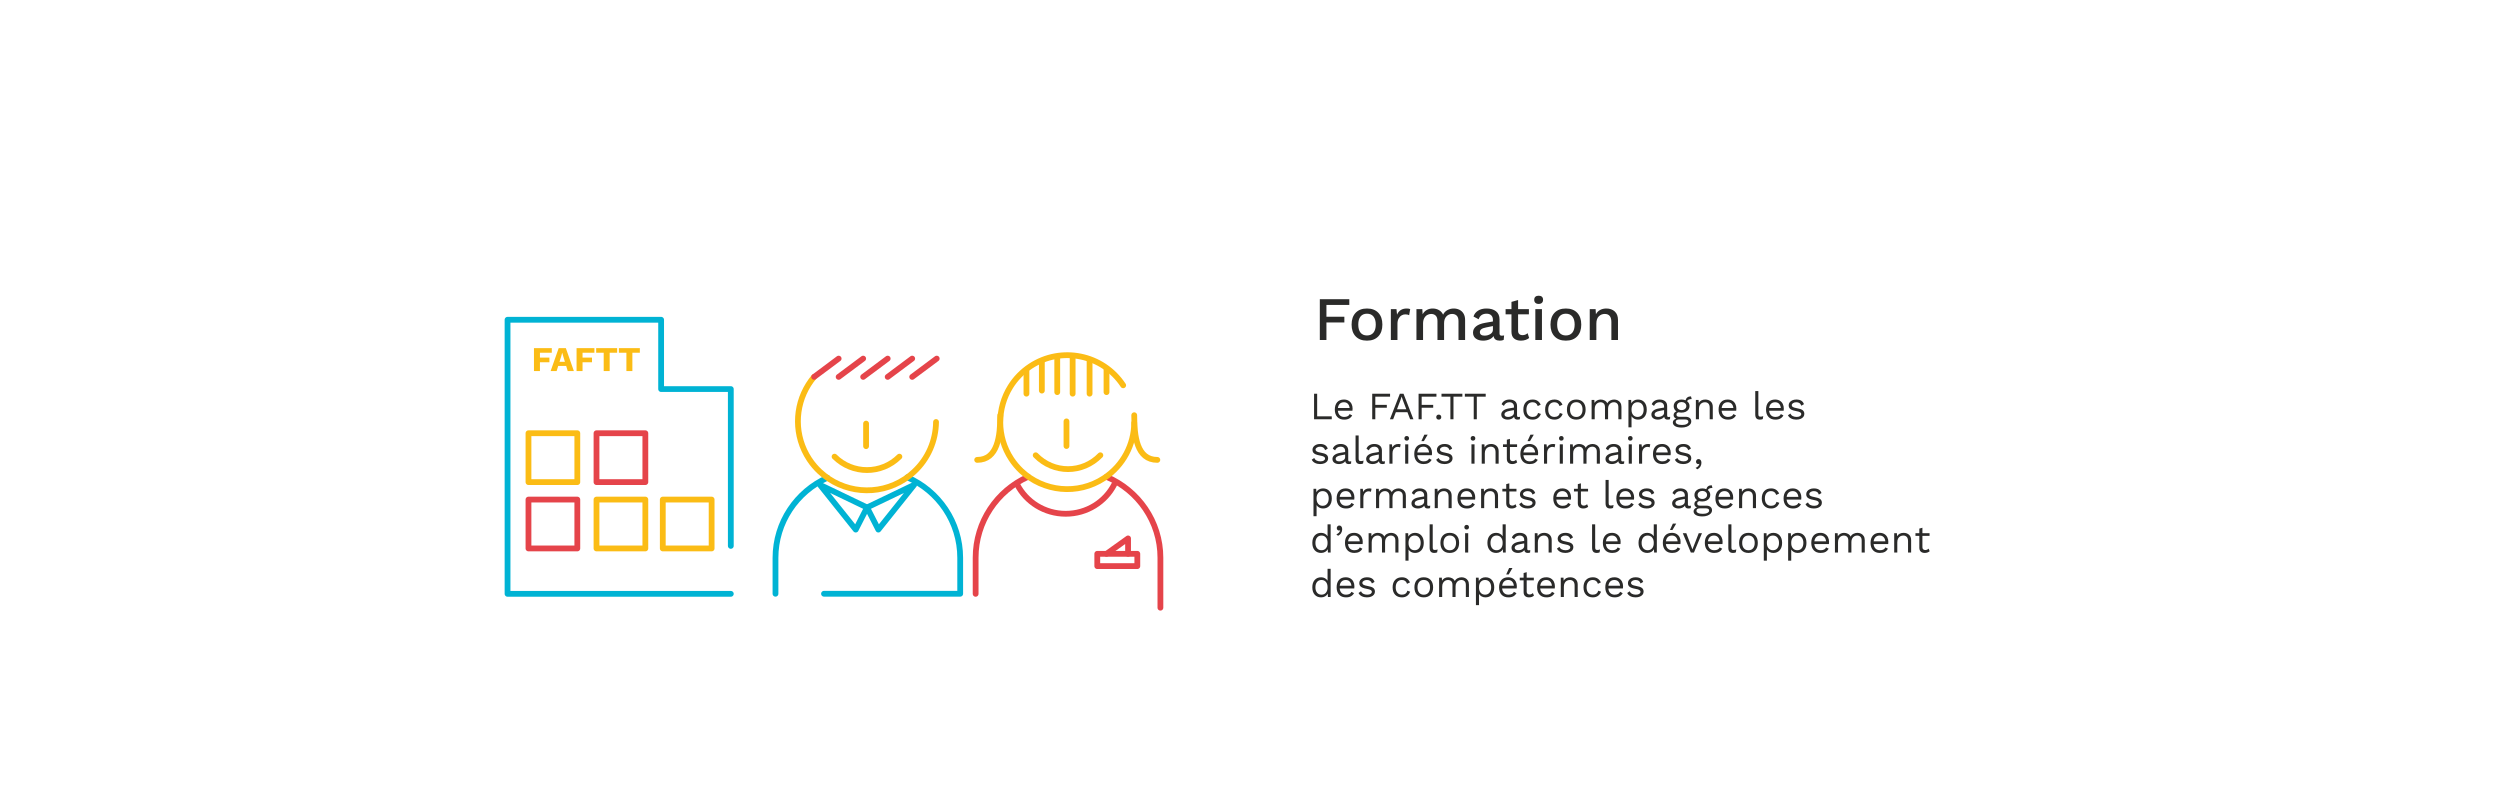 <?xml version="1.0" encoding="UTF-8" standalone="no"?>
<svg width="1294px" height="418px" viewBox="0 0 1294 418" version="1.1" xmlns="http://www.w3.org/2000/svg" xmlns:xlink="http://www.w3.org/1999/xlink">
    <!-- Generator: Sketch 49.3 (51167) - http://www.bohemiancoding.com/sketch -->
    <title>SEC_3</title>
    <desc>Created with Sketch.</desc>
    <defs></defs>
    <g id="Sliders-Vecto" stroke="none" stroke-width="1" fill="none" fill-rule="evenodd">
        <g id="portail-de-la-branche" transform="translate(-81, -1551)">
            <g id="SEC_3" transform="translate(81, 1551)">
                <rect id="Rectangle-4-Copy-2" fill="#FFFFFF" x="0" y="0" width="1294" height="418"></rect>
                <g id="Group-8-Copy-3" transform="translate(680, 149)" fill="#2A2A29">
                    <path d="M6.56,8.824 L6.56,14.936 L15.84,14.936 L15.84,17.912 L6.56,17.912 L6.56,27 L3.136,27 L3.136,5.88 L18.4,5.88 L18.4,8.824 L6.56,8.824 Z M33.408,12.888 C34.816,14.36 35.52,16.397 35.52,19 C35.52,21.603 34.816,23.64 33.408,25.112 C32,26.584 30.048,27.32 27.552,27.32 C25.056,27.32 23.104,26.584 21.696,25.112 C20.288,23.64 19.584,21.603 19.584,19 C19.584,16.397 20.288,14.36 21.696,12.888 C23.104,11.416 25.056,10.68 27.552,10.68 C30.048,10.68 32,11.416 33.408,12.888 Z M24.208,14.824 C23.429,15.795 23.04,17.187 23.04,19 C23.04,20.813 23.429,22.205 24.208,23.176 C24.987,24.147 26.101,24.632 27.552,24.632 C29.003,24.632 30.123,24.141 30.912,23.16 C31.701,22.179 32.096,20.792 32.096,19 C32.096,17.208 31.701,15.821 30.912,14.84 C30.123,13.859 29.003,13.368 27.552,13.368 C26.101,13.368 24.987,13.853 24.208,14.824 Z M49.92,11 L49.376,14.136 C48.885,13.859 48.213,13.72 47.36,13.72 C46.677,13.72 46.032,13.901 45.424,14.264 C44.816,14.627 44.315,15.171 43.92,15.896 C43.525,16.621 43.328,17.496 43.328,18.52 L43.328,27 L39.904,27 L39.904,11 L42.816,11 L43.104,13.88 C44,11.747 45.685,10.68 48.16,10.68 C48.907,10.68 49.493,10.787 49.92,11 Z M75.392,11.336 C76.288,11.773 77.003,12.44 77.536,13.336 C78.069,14.232 78.336,15.331 78.336,16.632 L78.336,27 L74.912,27 L74.912,17.176 C74.912,15.917 74.613,14.989 74.016,14.392 C73.419,13.795 72.619,13.496 71.616,13.496 C70.443,13.496 69.456,13.923 68.656,14.776 C67.856,15.629 67.456,16.803 67.456,18.296 L67.456,27 L64.032,27 L64.032,17.176 C64.032,15.917 63.733,14.989 63.136,14.392 C62.539,13.795 61.739,13.496 60.736,13.496 C60.053,13.496 59.392,13.672 58.752,14.024 C58.112,14.376 57.589,14.925 57.184,15.672 C56.779,16.419 56.576,17.357 56.576,18.488 L56.576,27 L53.152,27 L53.152,11 L56.192,11 L56.352,13.656 C56.885,12.675 57.611,11.933 58.528,11.432 C59.445,10.931 60.448,10.68 61.536,10.68 C62.731,10.68 63.813,10.952 64.784,11.496 C65.755,12.04 66.475,12.835 66.944,13.88 C67.435,12.835 68.187,12.04 69.2,11.496 C70.213,10.952 71.296,10.68 72.448,10.68 C73.515,10.68 74.496,10.899 75.392,11.336 Z M98.528,24.632 L98.304,26.936 C97.728,27.192 97.067,27.32 96.32,27.32 C95.403,27.32 94.672,27.139 94.128,26.776 C93.584,26.413 93.227,25.805 93.056,24.952 C92.565,25.699 91.84,26.28 90.88,26.696 C89.92,27.112 88.843,27.32 87.648,27.32 C86.091,27.32 84.832,26.957 83.872,26.232 C82.912,25.507 82.432,24.472 82.432,23.128 C82.432,21.869 82.955,20.808 84,19.944 C85.045,19.08 86.603,18.467 88.672,18.104 L92.736,17.4 L92.736,16.536 C92.736,15.555 92.448,14.781 91.872,14.216 C91.296,13.651 90.496,13.368 89.472,13.368 C87.36,13.368 85.984,14.328 85.344,16.248 L82.688,14.84 C83.072,13.56 83.856,12.547 85.04,11.8 C86.224,11.053 87.68,10.68 89.408,10.68 C91.477,10.68 93.12,11.16 94.336,12.12 C95.552,13.08 96.16,14.488 96.16,16.344 L96.16,23.576 C96.16,23.981 96.251,24.28 96.432,24.472 C96.613,24.664 96.917,24.76 97.344,24.76 C97.813,24.76 98.208,24.717 98.528,24.632 Z M91.424,23.896 C92.299,23.341 92.736,22.605 92.736,21.688 L92.736,19.768 L89.248,20.472 C88.139,20.685 87.317,20.984 86.784,21.368 C86.251,21.752 85.984,22.264 85.984,22.904 C85.984,23.501 86.192,23.955 86.608,24.264 C87.024,24.573 87.616,24.728 88.384,24.728 C89.536,24.728 90.549,24.451 91.424,23.896 Z M111.488,25.944 C110.976,26.371 110.352,26.707 109.616,26.952 C108.88,27.197 108.085,27.32 107.232,27.32 C105.76,27.32 104.581,26.952 103.696,26.216 C102.811,25.48 102.357,24.333 102.336,22.776 L102.336,13.688 L99.296,13.688 L99.296,11 L102.336,11 L102.336,7.256 L105.76,6.296 L105.76,11 L111.36,11 L111.36,13.688 L105.76,13.688 L105.76,22.2 C105.76,22.968 105.968,23.539 106.384,23.912 C106.8,24.285 107.371,24.472 108.096,24.472 C109.077,24.472 109.941,24.131 110.688,23.448 L111.488,25.944 Z M114.72,7.752 C114.315,7.379 114.112,6.851 114.112,6.168 C114.112,5.485 114.315,4.963 114.72,4.6 C115.125,4.237 115.691,4.056 116.416,4.056 C117.141,4.056 117.701,4.237 118.096,4.6 C118.491,4.963 118.688,5.485 118.688,6.168 C118.688,6.851 118.491,7.379 118.096,7.752 C117.701,8.125 117.141,8.312 116.416,8.312 C115.691,8.312 115.125,8.125 114.72,7.752 Z M118.112,27 L114.688,27 L114.688,11 L118.112,11 L118.112,27 Z M136.352,12.888 C137.76,14.36 138.464,16.397 138.464,19 C138.464,21.603 137.76,23.64 136.352,25.112 C134.944,26.584 132.992,27.32 130.496,27.32 C128,27.32 126.048,26.584 124.64,25.112 C123.232,23.64 122.528,21.603 122.528,19 C122.528,16.397 123.232,14.36 124.64,12.888 C126.048,11.416 128,10.68 130.496,10.68 C132.992,10.68 134.944,11.416 136.352,12.888 Z M127.152,14.824 C126.373,15.795 125.984,17.187 125.984,19 C125.984,20.813 126.373,22.205 127.152,23.176 C127.931,24.147 129.045,24.632 130.496,24.632 C131.947,24.632 133.067,24.141 133.856,23.16 C134.645,22.179 135.04,20.792 135.04,19 C135.04,17.208 134.645,15.821 133.856,14.84 C133.067,13.859 131.947,13.368 130.496,13.368 C129.045,13.368 127.931,13.853 127.152,14.824 Z M155.792,12.216 C156.912,13.24 157.472,14.712 157.472,16.632 L157.472,27 L154.048,27 L154.048,17.72 C154.048,14.904 152.907,13.496 150.624,13.496 C149.429,13.496 148.405,13.907 147.552,14.728 C146.699,15.549 146.272,16.813 146.272,18.52 L146.272,27 L142.848,27 L142.848,11 L145.888,11 L146.048,13.656 C146.581,12.653 147.317,11.907 148.256,11.416 C149.195,10.925 150.261,10.68 151.456,10.68 C153.227,10.68 154.672,11.192 155.792,12.216 Z" id="Formation"></path>
                </g>
                <g id="Group-8-Copy-2" transform="translate(678, 199)" fill="#2A2A29">
                    <path d="M11.32,16.5 L11.32,18 L2.16,18 L2.16,4.8 L3.76,4.8 L3.76,16.5 L11.32,16.5 Z M22.02,13.6 L14.48,13.6 C14.573,14.613 14.91,15.4 15.49,15.96 C16.07,16.52 16.82,16.8 17.74,16.8 C18.473,16.8 19.083,16.673 19.57,16.42 C20.057,16.167 20.387,15.8 20.56,15.32 L21.9,16.02 C21.5,16.727 20.967,17.267 20.3,17.64 C19.633,18.013 18.78,18.2 17.74,18.2 C16.233,18.2 15.05,17.74 14.19,16.82 C13.33,15.9 12.9,14.627 12.9,13 C12.9,11.373 13.31,10.1 14.13,9.18 C14.95,8.26 16.113,7.8 17.62,7.8 C18.553,7.8 19.36,8.007 20.04,8.42 C20.72,8.833 21.233,9.393 21.58,10.1 C21.927,10.807 22.1,11.6 22.1,12.48 C22.1,12.853 22.073,13.227 22.02,13.6 Z M15.49,9.98 C14.95,10.5 14.62,11.233 14.5,12.18 L20.56,12.18 C20.453,11.247 20.147,10.517 19.64,9.99 C19.133,9.463 18.46,9.2 17.62,9.2 C16.74,9.2 16.03,9.46 15.49,9.98 Z M33.86,6.3 L33.86,10.56 L39.82,10.56 L39.82,12.06 L33.86,12.06 L33.86,18 L32.26,18 L32.26,4.8 L41.5,4.8 L41.5,6.3 L33.86,6.3 Z M50.48,14.34 L44.5,14.34 L43.1,18 L41.42,18 L46.56,4.8 L48.46,4.8 L53.58,18 L51.88,18 L50.48,14.34 Z M49.9,12.84 L48.12,8.16 L47.5,6.32 L47.46,6.32 L46.88,8.1 L45.08,12.84 L49.9,12.84 Z M57.86,6.3 L57.86,10.56 L63.82,10.56 L63.82,12.06 L57.86,12.06 L57.86,18 L56.26,18 L56.26,4.8 L65.5,4.8 L65.5,6.3 L57.86,6.3 Z M67.64,15.96 C67.88,16.2 68,16.513 68,16.9 C68,17.287 67.88,17.6 67.64,17.84 C67.4,18.08 67.087,18.2 66.7,18.2 C66.313,18.2 66,18.08 65.76,17.84 C65.52,17.6 65.4,17.287 65.4,16.9 C65.4,16.513 65.52,16.2 65.76,15.96 C66,15.72 66.313,15.6 66.7,15.6 C67.087,15.6 67.4,15.72 67.64,15.96 Z M78.92,6.3 L74.32,6.3 L74.32,18 L72.72,18 L72.72,6.3 L68.12,6.3 L68.12,4.8 L78.92,4.8 L78.92,6.3 Z M91,6.3 L86.4,6.3 L86.4,18 L84.8,18 L84.8,6.3 L80.2,6.3 L80.2,4.8 L91,4.8 L91,6.3 Z M108.78,16.74 L108.68,18 C108.307,18.133 107.907,18.2 107.48,18.2 C106.96,18.2 106.55,18.087 106.25,17.86 C105.95,17.633 105.76,17.253 105.68,16.72 C105.373,17.187 104.923,17.55 104.33,17.81 C103.737,18.07 103.113,18.2 102.46,18.2 C101.473,18.2 100.66,17.97 100.02,17.51 C99.38,17.05 99.06,16.387 99.06,15.52 C99.06,14.76 99.393,14.103 100.06,13.55 C100.727,12.997 101.693,12.613 102.96,12.4 L105.62,11.96 L105.62,11.4 C105.62,10.733 105.413,10.2 105,9.8 C104.587,9.4 104.013,9.2 103.28,9.2 C102.613,9.2 102.037,9.36 101.55,9.68 C101.063,10 100.687,10.473 100.42,11.1 L99.24,10.24 C99.507,9.493 100.003,8.9 100.73,8.46 C101.457,8.02 102.307,7.8 103.28,7.8 C104.467,7.8 105.42,8.087 106.14,8.66 C106.86,9.233 107.22,10.08 107.22,11.2 L107.22,16.12 C107.22,16.36 107.28,16.54 107.4,16.66 C107.52,16.78 107.713,16.84 107.98,16.84 C108.247,16.84 108.513,16.807 108.78,16.74 Z M104.71,16.2 C105.317,15.8 105.62,15.28 105.62,14.64 L105.62,13.26 L103.38,13.68 C102.487,13.84 101.82,14.07 101.38,14.37 C100.94,14.67 100.72,15.053 100.72,15.52 C100.72,15.933 100.88,16.25 101.2,16.47 C101.52,16.69 101.967,16.8 102.54,16.8 C103.38,16.8 104.103,16.6 104.71,16.2 Z M117.85,8.49 C118.537,8.95 119.073,9.607 119.46,10.46 L117.94,11.18 C117.513,9.86 116.627,9.2 115.28,9.2 C114.28,9.2 113.497,9.537 112.93,10.21 C112.363,10.883 112.08,11.813 112.08,13 C112.08,14.187 112.363,15.117 112.93,15.79 C113.497,16.463 114.28,16.8 115.28,16.8 C116.053,16.8 116.677,16.623 117.15,16.27 C117.623,15.917 117.933,15.407 118.08,14.74 L119.56,15.26 C119.213,16.193 118.68,16.917 117.96,17.43 C117.24,17.943 116.36,18.2 115.32,18.2 C113.813,18.2 112.63,17.74 111.77,16.82 C110.91,15.9 110.48,14.627 110.48,13 C110.48,11.373 110.91,10.1 111.77,9.18 C112.63,8.26 113.813,7.8 115.32,7.8 C116.32,7.8 117.163,8.03 117.85,8.49 Z M129.13,8.49 C129.817,8.95 130.353,9.607 130.74,10.46 L129.22,11.18 C128.793,9.86 127.907,9.2 126.56,9.2 C125.56,9.2 124.777,9.537 124.21,10.21 C123.643,10.883 123.36,11.813 123.36,13 C123.36,14.187 123.643,15.117 124.21,15.79 C124.777,16.463 125.56,16.8 126.56,16.8 C127.333,16.8 127.957,16.623 128.43,16.27 C128.903,15.917 129.213,15.407 129.36,14.74 L130.84,15.26 C130.493,16.193 129.96,16.917 129.24,17.43 C128.52,17.943 127.64,18.2 126.6,18.2 C125.093,18.2 123.91,17.74 123.05,16.82 C122.19,15.9 121.76,14.627 121.76,13 C121.76,11.373 122.19,10.1 123.05,9.18 C123.91,8.26 125.093,7.8 126.6,7.8 C127.6,7.8 128.443,8.03 129.13,8.49 Z M141.43,9.18 C142.29,10.1 142.72,11.373 142.72,13 C142.72,14.627 142.29,15.9 141.43,16.82 C140.57,17.74 139.387,18.2 137.88,18.2 C136.373,18.2 135.19,17.74 134.33,16.82 C133.47,15.9 133.04,14.627 133.04,13 C133.04,11.373 133.47,10.1 134.33,9.18 C135.19,8.26 136.373,7.8 137.88,7.8 C139.387,7.8 140.57,8.26 141.43,9.18 Z M135.5,10.2 C134.927,10.88 134.64,11.813 134.64,13 C134.64,14.187 134.927,15.12 135.5,15.8 C136.073,16.48 136.867,16.82 137.88,16.82 C138.893,16.82 139.687,16.48 140.26,15.8 C140.833,15.12 141.12,14.187 141.12,13 C141.12,11.813 140.833,10.88 140.26,10.2 C139.687,9.52 138.893,9.18 137.88,9.18 C136.867,9.18 136.073,9.52 135.5,10.2 Z M159.31,8.21 C159.89,8.483 160.36,8.907 160.72,9.48 C161.08,10.053 161.26,10.76 161.26,11.6 L161.26,18 L159.66,18 L159.66,11.76 C159.66,10.893 159.443,10.25 159.01,9.83 C158.577,9.41 158.007,9.2 157.3,9.2 C156.767,9.2 156.277,9.33 155.83,9.59 C155.383,9.85 155.023,10.23 154.75,10.73 C154.477,11.23 154.34,11.827 154.34,12.52 L154.34,18 L152.74,18 L152.74,11.76 C152.74,10.893 152.523,10.25 152.09,9.83 C151.657,9.41 151.087,9.2 150.38,9.2 C149.9,9.2 149.433,9.323 148.98,9.57 C148.527,9.817 148.153,10.2 147.86,10.72 C147.567,11.24 147.42,11.887 147.42,12.66 L147.42,18 L145.82,18 L145.82,8 L147.22,8 L147.32,9.56 C147.667,8.973 148.123,8.533 148.69,8.24 C149.257,7.947 149.867,7.8 150.52,7.8 C151.253,7.8 151.93,7.967 152.55,8.3 C153.17,8.633 153.64,9.12 153.96,9.76 C154.253,9.12 154.733,8.633 155.4,8.3 C156.067,7.967 156.747,7.8 157.44,7.8 C158.107,7.8 158.73,7.937 159.31,8.21 Z M173.13,9.19 C173.95,10.117 174.36,11.387 174.36,13 C174.36,14.613 173.95,15.883 173.13,16.81 C172.31,17.737 171.2,18.2 169.8,18.2 C169.067,18.2 168.41,18.04 167.83,17.72 C167.25,17.4 166.8,16.973 166.48,16.44 L166.48,22.2 L164.88,22.2 L164.88,8 L166.28,8 L166.38,9.74 C166.673,9.153 167.123,8.683 167.73,8.33 C168.337,7.977 169.027,7.8 169.8,7.8 C171.2,7.8 172.31,8.263 173.13,9.19 Z M171.92,15.77 C172.48,15.083 172.76,14.16 172.76,13 C172.76,11.84 172.48,10.917 171.92,10.23 C171.36,9.543 170.593,9.2 169.62,9.2 C168.66,9.2 167.897,9.533 167.33,10.2 C166.763,10.867 166.48,11.76 166.48,12.88 L166.48,13.12 C166.48,14.24 166.763,15.133 167.33,15.8 C167.897,16.467 168.66,16.8 169.62,16.8 C170.593,16.8 171.36,16.457 171.92,15.77 Z M186.48,16.74 L186.38,18 C186.007,18.133 185.607,18.2 185.18,18.2 C184.66,18.2 184.25,18.087 183.95,17.86 C183.65,17.633 183.46,17.253 183.38,16.72 C183.073,17.187 182.623,17.55 182.03,17.81 C181.437,18.07 180.813,18.2 180.16,18.2 C179.173,18.2 178.36,17.97 177.72,17.51 C177.08,17.05 176.76,16.387 176.76,15.52 C176.76,14.76 177.093,14.103 177.76,13.55 C178.427,12.997 179.393,12.613 180.66,12.4 L183.32,11.96 L183.32,11.4 C183.32,10.733 183.113,10.2 182.7,9.8 C182.287,9.4 181.713,9.2 180.98,9.2 C180.313,9.2 179.737,9.36 179.25,9.68 C178.763,10 178.387,10.473 178.12,11.1 L176.94,10.24 C177.207,9.493 177.703,8.9 178.43,8.46 C179.157,8.02 180.007,7.8 180.98,7.8 C182.167,7.8 183.12,8.087 183.84,8.66 C184.56,9.233 184.92,10.08 184.92,11.2 L184.92,16.12 C184.92,16.36 184.98,16.54 185.1,16.66 C185.22,16.78 185.413,16.84 185.68,16.84 C185.947,16.84 186.213,16.807 186.48,16.74 Z M182.41,16.2 C183.017,15.8 183.32,15.28 183.32,14.64 L183.32,13.26 L181.08,13.68 C180.187,13.84 179.52,14.07 179.08,14.37 C178.64,14.67 178.42,15.053 178.42,15.52 C178.42,15.933 178.58,16.25 178.9,16.47 C179.22,16.69 179.667,16.8 180.24,16.8 C181.08,16.8 181.803,16.6 182.41,16.2 Z M196.6,17.36 C197.133,17.787 197.4,18.367 197.4,19.1 C197.4,19.74 197.18,20.303 196.74,20.79 C196.3,21.277 195.703,21.65 194.95,21.91 C194.197,22.17 193.367,22.3 192.46,22.3 C190.94,22.3 189.793,22.057 189.02,21.57 C188.247,21.083 187.86,20.447 187.86,19.66 C187.86,19.207 188.017,18.807 188.33,18.46 C188.643,18.113 189.073,17.867 189.62,17.72 C189.207,17.52 188.877,17.267 188.63,16.96 C188.383,16.653 188.26,16.293 188.26,15.88 C188.26,15.387 188.393,14.977 188.66,14.65 C188.927,14.323 189.293,14.08 189.76,13.92 C189.28,13.627 188.917,13.243 188.67,12.77 C188.423,12.297 188.3,11.767 188.3,11.18 C188.3,10.527 188.473,9.943 188.82,9.43 C189.167,8.917 189.653,8.517 190.28,8.23 C190.907,7.943 191.613,7.8 192.4,7.8 C193.147,7.8 193.827,7.933 194.44,8.2 C194.813,6.84 195.753,6.16 197.26,6.16 L197.62,7.56 C196.313,7.56 195.52,7.927 195.24,8.66 C195.64,8.967 195.95,9.333 196.17,9.76 C196.39,10.187 196.5,10.66 196.5,11.18 C196.5,11.833 196.327,12.417 195.98,12.93 C195.633,13.443 195.147,13.843 194.52,14.13 C193.893,14.417 193.187,14.56 192.4,14.56 C191.813,14.56 191.3,14.5 190.86,14.38 C190.46,14.473 190.173,14.62 190,14.82 C189.827,15.02 189.74,15.293 189.74,15.64 C189.74,15.987 189.86,16.253 190.1,16.44 C190.34,16.627 190.66,16.72 191.06,16.72 L194.38,16.72 C195.327,16.72 196.067,16.933 196.6,17.36 Z M190.66,9.68 C190.193,10.067 189.96,10.567 189.96,11.18 C189.96,11.793 190.193,12.293 190.66,12.68 C191.127,13.067 191.707,13.26 192.4,13.26 C193.093,13.26 193.673,13.067 194.14,12.68 C194.607,12.293 194.84,11.793 194.84,11.18 C194.84,10.567 194.607,10.067 194.14,9.68 C193.673,9.293 193.093,9.1 192.4,9.1 C191.707,9.1 191.127,9.293 190.66,9.68 Z M195.04,20.47 C195.627,20.143 195.92,19.747 195.92,19.28 C195.92,18.893 195.77,18.6 195.47,18.4 C195.17,18.2 194.66,18.1 193.94,18.1 L191.26,18.1 C190.647,18.1 190.173,18.21 189.84,18.43 C189.507,18.65 189.34,18.953 189.34,19.34 C189.34,19.847 189.62,20.243 190.18,20.53 C190.74,20.817 191.56,20.96 192.64,20.96 C193.653,20.96 194.453,20.797 195.04,20.47 Z M207.44,8.78 C208.173,9.433 208.54,10.373 208.54,11.6 L208.54,18 L206.94,18 L206.94,12.16 C206.94,11.12 206.717,10.367 206.27,9.9 C205.823,9.433 205.227,9.2 204.48,9.2 C203.947,9.2 203.447,9.317 202.98,9.55 C202.513,9.783 202.13,10.163 201.83,10.69 C201.53,11.217 201.38,11.88 201.38,12.68 L201.38,18 L199.78,18 L199.78,8 L201.18,8 L201.28,9.56 C201.613,8.96 202.073,8.517 202.66,8.23 C203.247,7.943 203.907,7.8 204.64,7.8 C205.773,7.8 206.707,8.127 207.44,8.78 Z M220.66,13.6 L213.12,13.6 C213.213,14.613 213.55,15.4 214.13,15.96 C214.71,16.52 215.46,16.8 216.38,16.8 C217.113,16.8 217.723,16.673 218.21,16.42 C218.697,16.167 219.027,15.8 219.2,15.32 L220.54,16.02 C220.14,16.727 219.607,17.267 218.94,17.64 C218.273,18.013 217.42,18.2 216.38,18.2 C214.873,18.2 213.69,17.74 212.83,16.82 C211.97,15.9 211.54,14.627 211.54,13 C211.54,11.373 211.95,10.1 212.77,9.18 C213.59,8.26 214.753,7.8 216.26,7.8 C217.193,7.8 218,8.007 218.68,8.42 C219.36,8.833 219.873,9.393 220.22,10.1 C220.567,10.807 220.74,11.6 220.74,12.48 C220.74,12.853 220.713,13.227 220.66,13.6 Z M214.13,9.98 C213.59,10.5 213.26,11.233 213.14,12.18 L219.2,12.18 C219.093,11.247 218.787,10.517 218.28,9.99 C217.773,9.463 217.1,9.2 216.26,9.2 C215.38,9.2 214.67,9.46 214.13,9.98 Z M232.12,15.32 C232.12,15.827 232.197,16.177 232.35,16.37 C232.503,16.563 232.787,16.66 233.2,16.66 C233.48,16.66 233.723,16.64 233.93,16.6 C234.137,16.56 234.38,16.487 234.66,16.38 L234.4,17.92 C233.96,18.107 233.467,18.2 232.92,18.2 C232.107,18.2 231.503,17.98 231.11,17.54 C230.717,17.1 230.52,16.427 230.52,15.52 L230.52,3.4 L232.12,3.4 L232.12,15.32 Z M245.22,13.6 L237.68,13.6 C237.773,14.613 238.11,15.4 238.69,15.96 C239.27,16.52 240.02,16.8 240.94,16.8 C241.673,16.8 242.283,16.673 242.77,16.42 C243.257,16.167 243.587,15.8 243.76,15.32 L245.1,16.02 C244.7,16.727 244.167,17.267 243.5,17.64 C242.833,18.013 241.98,18.2 240.94,18.2 C239.433,18.2 238.25,17.74 237.39,16.82 C236.53,15.9 236.1,14.627 236.1,13 C236.1,11.373 236.51,10.1 237.33,9.18 C238.15,8.26 239.313,7.8 240.82,7.8 C241.753,7.8 242.56,8.007 243.24,8.42 C243.92,8.833 244.433,9.393 244.78,10.1 C245.127,10.807 245.3,11.6 245.3,12.48 C245.3,12.853 245.273,13.227 245.22,13.6 Z M238.69,9.98 C238.15,10.5 237.82,11.233 237.7,12.18 L243.76,12.18 C243.653,11.247 243.347,10.517 242.84,9.99 C242.333,9.463 241.66,9.2 240.82,9.2 C239.94,9.2 239.23,9.46 238.69,9.98 Z M249.14,17.63 C248.367,17.25 247.8,16.687 247.44,15.94 L248.74,15.04 C248.967,15.627 249.36,16.067 249.92,16.36 C250.48,16.653 251.14,16.8 251.9,16.8 C252.687,16.8 253.287,16.66 253.7,16.38 C254.113,16.1 254.32,15.747 254.32,15.32 C254.32,14.933 254.127,14.623 253.74,14.39 C253.353,14.157 252.673,13.953 251.7,13.78 C250.74,13.607 249.98,13.397 249.42,13.15 C248.86,12.903 248.453,12.59 248.2,12.21 C247.947,11.83 247.82,11.36 247.82,10.8 C247.82,10.253 247.98,9.753 248.3,9.3 C248.62,8.847 249.08,8.483 249.68,8.21 C250.28,7.937 250.973,7.8 251.76,7.8 C252.827,7.8 253.683,7.997 254.33,8.39 C254.977,8.783 255.44,9.387 255.72,10.2 L254.36,11 C254.147,10.36 253.823,9.9 253.39,9.62 C252.957,9.34 252.413,9.2 251.76,9.2 C251.107,9.2 250.553,9.347 250.1,9.64 C249.647,9.933 249.42,10.273 249.42,10.66 C249.42,11.1 249.617,11.44 250.01,11.68 C250.403,11.92 251.107,12.127 252.12,12.3 C253.507,12.527 254.487,12.867 255.06,13.32 C255.633,13.773 255.92,14.413 255.92,15.24 C255.92,15.813 255.75,16.323 255.41,16.77 C255.07,17.217 254.583,17.567 253.95,17.82 C253.317,18.073 252.58,18.2 251.74,18.2 C250.78,18.2 249.913,18.01 249.14,17.63 Z M2.66,40.63 C1.887,40.25 1.32,39.687 0.96,38.94 L2.26,38.04 C2.487,38.627 2.88,39.067 3.44,39.36 C4,39.653 4.66,39.8 5.42,39.8 C6.207,39.8 6.807,39.66 7.22,39.38 C7.633,39.1 7.84,38.747 7.84,38.32 C7.84,37.933 7.647,37.623 7.26,37.39 C6.873,37.157 6.193,36.953 5.22,36.78 C4.26,36.607 3.5,36.397 2.94,36.15 C2.38,35.903 1.973,35.59 1.72,35.21 C1.467,34.83 1.34,34.36 1.34,33.8 C1.34,33.253 1.5,32.753 1.82,32.3 C2.14,31.847 2.6,31.483 3.2,31.21 C3.8,30.937 4.493,30.8 5.28,30.8 C6.347,30.8 7.203,30.997 7.85,31.39 C8.497,31.783 8.96,32.387 9.24,33.2 L7.88,34 C7.667,33.36 7.343,32.9 6.91,32.62 C6.477,32.34 5.933,32.2 5.28,32.2 C4.627,32.2 4.073,32.347 3.62,32.64 C3.167,32.933 2.94,33.273 2.94,33.66 C2.94,34.1 3.137,34.44 3.53,34.68 C3.923,34.92 4.627,35.127 5.64,35.3 C7.027,35.527 8.007,35.867 8.58,36.32 C9.153,36.773 9.44,37.413 9.44,38.24 C9.44,38.813 9.27,39.323 8.93,39.77 C8.59,40.217 8.103,40.567 7.47,40.82 C6.837,41.073 6.1,41.2 5.26,41.2 C4.3,41.2 3.433,41.01 2.66,40.63 Z M21.4,39.74 L21.3,41 C20.927,41.133 20.527,41.2 20.1,41.2 C19.58,41.2 19.17,41.087 18.87,40.86 C18.57,40.633 18.38,40.253 18.3,39.72 C17.993,40.187 17.543,40.55 16.95,40.81 C16.357,41.07 15.733,41.2 15.08,41.2 C14.093,41.2 13.28,40.97 12.64,40.51 C12,40.05 11.68,39.387 11.68,38.52 C11.68,37.76 12.013,37.103 12.68,36.55 C13.347,35.997 14.313,35.613 15.58,35.4 L18.24,34.96 L18.24,34.4 C18.24,33.733 18.033,33.2 17.62,32.8 C17.207,32.4 16.633,32.2 15.9,32.2 C15.233,32.2 14.657,32.36 14.17,32.68 C13.683,33 13.307,33.473 13.04,34.1 L11.86,33.24 C12.127,32.493 12.623,31.9 13.35,31.46 C14.077,31.02 14.927,30.8 15.9,30.8 C17.087,30.8 18.04,31.087 18.76,31.66 C19.48,32.233 19.84,33.08 19.84,34.2 L19.84,39.12 C19.84,39.36 19.9,39.54 20.02,39.66 C20.14,39.78 20.333,39.84 20.6,39.84 C20.867,39.84 21.133,39.807 21.4,39.74 Z M17.33,39.2 C17.937,38.8 18.24,38.28 18.24,37.64 L18.24,36.26 L16,36.68 C15.107,36.84 14.44,37.07 14,37.37 C13.56,37.67 13.34,38.053 13.34,38.52 C13.34,38.933 13.5,39.25 13.82,39.47 C14.14,39.69 14.587,39.8 15.16,39.8 C16,39.8 16.723,39.6 17.33,39.2 Z M25.24,38.32 C25.24,38.827 25.317,39.177 25.47,39.37 C25.623,39.563 25.907,39.66 26.32,39.66 C26.6,39.66 26.843,39.64 27.05,39.6 C27.257,39.56 27.5,39.487 27.78,39.38 L27.52,40.92 C27.08,41.107 26.587,41.2 26.04,41.2 C25.227,41.2 24.623,40.98 24.23,40.54 C23.837,40.1 23.64,39.427 23.64,38.52 L23.64,26.4 L25.24,26.4 L25.24,38.32 Z M38.84,39.74 L38.74,41 C38.367,41.133 37.967,41.2 37.54,41.2 C37.02,41.2 36.61,41.087 36.31,40.86 C36.01,40.633 35.82,40.253 35.74,39.72 C35.433,40.187 34.983,40.55 34.39,40.81 C33.797,41.07 33.173,41.2 32.52,41.2 C31.533,41.2 30.72,40.97 30.08,40.51 C29.44,40.05 29.12,39.387 29.12,38.52 C29.12,37.76 29.453,37.103 30.12,36.55 C30.787,35.997 31.753,35.613 33.02,35.4 L35.68,34.96 L35.68,34.4 C35.68,33.733 35.473,33.2 35.06,32.8 C34.647,32.4 34.073,32.2 33.34,32.2 C32.673,32.2 32.097,32.36 31.61,32.68 C31.123,33 30.747,33.473 30.48,34.1 L29.3,33.24 C29.567,32.493 30.063,31.9 30.79,31.46 C31.517,31.02 32.367,30.8 33.34,30.8 C34.527,30.8 35.48,31.087 36.2,31.66 C36.92,32.233 37.28,33.08 37.28,34.2 L37.28,39.12 C37.28,39.36 37.34,39.54 37.46,39.66 C37.58,39.78 37.773,39.84 38.04,39.84 C38.307,39.84 38.573,39.807 38.84,39.74 Z M34.77,39.2 C35.377,38.8 35.68,38.28 35.68,37.64 L35.68,36.26 L33.44,36.68 C32.547,36.84 31.88,37.07 31.44,37.37 C31,37.67 30.78,38.053 30.78,38.52 C30.78,38.933 30.94,39.25 31.26,39.47 C31.58,39.69 32.027,39.8 32.6,39.8 C33.44,39.8 34.163,39.6 34.77,39.2 Z M46.98,31 L46.66,32.56 C46.34,32.387 45.92,32.3 45.4,32.3 C44.973,32.3 44.557,32.423 44.15,32.67 C43.743,32.917 43.41,33.29 43.15,33.79 C42.89,34.29 42.76,34.893 42.76,35.6 L42.76,41 L41.16,41 L41.16,31 L42.46,31 L42.68,32.64 C43.24,31.413 44.307,30.8 45.88,30.8 C46.36,30.8 46.727,30.867 46.98,31 Z M49.25,28.75 C49.03,28.53 48.92,28.24 48.92,27.88 C48.92,27.52 49.03,27.23 49.25,27.01 C49.47,26.79 49.76,26.68 50.12,26.68 C50.48,26.68 50.77,26.79 50.99,27.01 C51.21,27.23 51.32,27.52 51.32,27.88 C51.32,28.24 51.21,28.53 50.99,28.75 C50.77,28.97 50.48,29.08 50.12,29.08 C49.76,29.08 49.47,28.97 49.25,28.75 Z M50.92,41 L49.32,41 L49.32,31 L50.92,31 L50.92,41 Z M63.14,36.6 L55.6,36.6 C55.693,37.613 56.03,38.4 56.61,38.96 C57.19,39.52 57.94,39.8 58.86,39.8 C59.593,39.8 60.203,39.673 60.69,39.42 C61.177,39.167 61.507,38.8 61.68,38.32 L63.02,39.02 C62.62,39.727 62.087,40.267 61.42,40.64 C60.753,41.013 59.9,41.2 58.86,41.2 C57.353,41.2 56.17,40.74 55.31,39.82 C54.45,38.9 54.02,37.627 54.02,36 C54.02,34.373 54.43,33.1 55.25,32.18 C56.07,31.26 57.233,30.8 58.74,30.8 C59.673,30.8 60.48,31.007 61.16,31.42 C61.84,31.833 62.353,32.393 62.7,33.1 C63.047,33.807 63.22,34.6 63.22,35.48 C63.22,35.853 63.193,36.227 63.14,36.6 Z M56.61,32.98 C56.07,33.5 55.74,34.233 55.62,35.18 L61.68,35.18 C61.573,34.247 61.267,33.517 60.76,32.99 C60.253,32.463 59.58,32.2 58.74,32.2 C57.86,32.2 57.15,32.46 56.61,32.98 Z M60.96,26 L59,29.34 L57.7,29.34 L59.22,26 L60.96,26 Z M67.06,40.63 C66.287,40.25 65.72,39.687 65.36,38.94 L66.66,38.04 C66.887,38.627 67.28,39.067 67.84,39.36 C68.4,39.653 69.06,39.8 69.82,39.8 C70.607,39.8 71.207,39.66 71.62,39.38 C72.033,39.1 72.24,38.747 72.24,38.32 C72.24,37.933 72.047,37.623 71.66,37.39 C71.273,37.157 70.593,36.953 69.62,36.78 C68.66,36.607 67.9,36.397 67.34,36.15 C66.78,35.903 66.373,35.59 66.12,35.21 C65.867,34.83 65.74,34.36 65.74,33.8 C65.74,33.253 65.9,32.753 66.22,32.3 C66.54,31.847 67,31.483 67.6,31.21 C68.2,30.937 68.893,30.8 69.68,30.8 C70.747,30.8 71.603,30.997 72.25,31.39 C72.897,31.783 73.36,32.387 73.64,33.2 L72.28,34 C72.067,33.36 71.743,32.9 71.31,32.62 C70.877,32.34 70.333,32.2 69.68,32.2 C69.027,32.2 68.473,32.347 68.02,32.64 C67.567,32.933 67.34,33.273 67.34,33.66 C67.34,34.1 67.537,34.44 67.93,34.68 C68.323,34.92 69.027,35.127 70.04,35.3 C71.427,35.527 72.407,35.867 72.98,36.32 C73.553,36.773 73.84,37.413 73.84,38.24 C73.84,38.813 73.67,39.323 73.33,39.77 C72.99,40.217 72.503,40.567 71.87,40.82 C71.237,41.073 70.5,41.2 69.66,41.2 C68.7,41.2 67.833,41.01 67.06,40.63 Z M83.55,28.75 C83.33,28.53 83.22,28.24 83.22,27.88 C83.22,27.52 83.33,27.23 83.55,27.01 C83.77,26.79 84.06,26.68 84.42,26.68 C84.78,26.68 85.07,26.79 85.29,27.01 C85.51,27.23 85.62,27.52 85.62,27.88 C85.62,28.24 85.51,28.53 85.29,28.75 C85.07,28.97 84.78,29.08 84.42,29.08 C84.06,29.08 83.77,28.97 83.55,28.75 Z M85.22,41 L83.62,41 L83.62,31 L85.22,31 L85.22,41 Z M96.6,31.78 C97.333,32.433 97.7,33.373 97.7,34.6 L97.7,41 L96.1,41 L96.1,35.16 C96.1,34.12 95.877,33.367 95.43,32.9 C94.983,32.433 94.387,32.2 93.64,32.2 C93.107,32.2 92.607,32.317 92.14,32.55 C91.673,32.783 91.29,33.163 90.99,33.69 C90.69,34.217 90.54,34.88 90.54,35.68 L90.54,41 L88.94,41 L88.94,31 L90.34,31 L90.44,32.56 C90.773,31.96 91.233,31.517 91.82,31.23 C92.407,30.943 93.067,30.8 93.8,30.8 C94.933,30.8 95.867,31.127 96.6,31.78 Z M107.3,40.3 C106.633,40.9 105.773,41.2 104.72,41.2 C103.907,41.2 103.243,40.98 102.73,40.54 C102.217,40.1 101.953,39.427 101.94,38.52 L101.94,32.38 L99.94,32.38 L99.94,31 L101.94,31 L101.94,28.6 L103.54,28.16 L103.54,31 L107.24,31 L107.24,32.38 L103.54,32.38 L103.54,38.24 C103.54,38.72 103.677,39.083 103.95,39.33 C104.223,39.577 104.587,39.7 105.04,39.7 C105.68,39.7 106.247,39.453 106.74,38.96 L107.3,40.3 Z M118.06,36.6 L110.52,36.6 C110.613,37.613 110.95,38.4 111.53,38.96 C112.11,39.52 112.86,39.8 113.78,39.8 C114.513,39.8 115.123,39.673 115.61,39.42 C116.097,39.167 116.427,38.8 116.6,38.32 L117.94,39.02 C117.54,39.727 117.007,40.267 116.34,40.64 C115.673,41.013 114.82,41.2 113.78,41.2 C112.273,41.2 111.09,40.74 110.23,39.82 C109.37,38.9 108.94,37.627 108.94,36 C108.94,34.373 109.35,33.1 110.17,32.18 C110.99,31.26 112.153,30.8 113.66,30.8 C114.593,30.8 115.4,31.007 116.08,31.42 C116.76,31.833 117.273,32.393 117.62,33.1 C117.967,33.807 118.14,34.6 118.14,35.48 C118.14,35.853 118.113,36.227 118.06,36.6 Z M111.53,32.98 C110.99,33.5 110.66,34.233 110.54,35.18 L116.6,35.18 C116.493,34.247 116.187,33.517 115.68,32.99 C115.173,32.463 114.5,32.2 113.66,32.2 C112.78,32.2 112.07,32.46 111.53,32.98 Z M115.88,26 L113.92,29.34 L112.62,29.34 L114.14,26 L115.88,26 Z M127,31 L126.68,32.56 C126.36,32.387 125.94,32.3 125.42,32.3 C124.993,32.3 124.577,32.423 124.17,32.67 C123.763,32.917 123.43,33.29 123.17,33.79 C122.91,34.29 122.78,34.893 122.78,35.6 L122.78,41 L121.18,41 L121.18,31 L122.48,31 L122.7,32.64 C123.26,31.413 124.327,30.8 125.9,30.8 C126.38,30.8 126.747,30.867 127,31 Z M129.27,28.75 C129.05,28.53 128.94,28.24 128.94,27.88 C128.94,27.52 129.05,27.23 129.27,27.01 C129.49,26.79 129.78,26.68 130.14,26.68 C130.5,26.68 130.79,26.79 131.01,27.01 C131.23,27.23 131.34,27.52 131.34,27.88 C131.34,28.24 131.23,28.53 131.01,28.75 C130.79,28.97 130.5,29.08 130.14,29.08 C129.78,29.08 129.49,28.97 129.27,28.75 Z M130.94,41 L129.34,41 L129.34,31 L130.94,31 L130.94,41 Z M148.15,31.21 C148.73,31.483 149.2,31.907 149.56,32.48 C149.92,33.053 150.1,33.76 150.1,34.6 L150.1,41 L148.5,41 L148.5,34.76 C148.5,33.893 148.283,33.25 147.85,32.83 C147.417,32.41 146.847,32.2 146.14,32.2 C145.607,32.2 145.117,32.33 144.67,32.59 C144.223,32.85 143.863,33.23 143.59,33.73 C143.317,34.23 143.18,34.827 143.18,35.52 L143.18,41 L141.58,41 L141.58,34.76 C141.58,33.893 141.363,33.25 140.93,32.83 C140.497,32.41 139.927,32.2 139.22,32.2 C138.74,32.2 138.273,32.323 137.82,32.57 C137.367,32.817 136.993,33.2 136.7,33.72 C136.407,34.24 136.26,34.887 136.26,35.66 L136.26,41 L134.66,41 L134.66,31 L136.06,31 L136.16,32.56 C136.507,31.973 136.963,31.533 137.53,31.24 C138.097,30.947 138.707,30.8 139.36,30.8 C140.093,30.8 140.77,30.967 141.39,31.3 C142.01,31.633 142.48,32.12 142.8,32.76 C143.093,32.12 143.573,31.633 144.24,31.3 C144.907,30.967 145.587,30.8 146.28,30.8 C146.947,30.8 147.57,30.937 148.15,31.21 Z M162.72,39.74 L162.62,41 C162.247,41.133 161.847,41.2 161.42,41.2 C160.9,41.2 160.49,41.087 160.19,40.86 C159.89,40.633 159.7,40.253 159.62,39.72 C159.313,40.187 158.863,40.55 158.27,40.81 C157.677,41.07 157.053,41.2 156.4,41.2 C155.413,41.2 154.6,40.97 153.96,40.51 C153.32,40.05 153,39.387 153,38.52 C153,37.76 153.333,37.103 154,36.55 C154.667,35.997 155.633,35.613 156.9,35.4 L159.56,34.96 L159.56,34.4 C159.56,33.733 159.353,33.2 158.94,32.8 C158.527,32.4 157.953,32.2 157.22,32.2 C156.553,32.2 155.977,32.36 155.49,32.68 C155.003,33 154.627,33.473 154.36,34.1 L153.18,33.24 C153.447,32.493 153.943,31.9 154.67,31.46 C155.397,31.02 156.247,30.8 157.22,30.8 C158.407,30.8 159.36,31.087 160.08,31.66 C160.8,32.233 161.16,33.08 161.16,34.2 L161.16,39.12 C161.16,39.36 161.22,39.54 161.34,39.66 C161.46,39.78 161.653,39.84 161.92,39.84 C162.187,39.84 162.453,39.807 162.72,39.74 Z M158.65,39.2 C159.257,38.8 159.56,38.28 159.56,37.64 L159.56,36.26 L157.32,36.68 C156.427,36.84 155.76,37.07 155.32,37.37 C154.88,37.67 154.66,38.053 154.66,38.52 C154.66,38.933 154.82,39.25 155.14,39.47 C155.46,39.69 155.907,39.8 156.48,39.8 C157.32,39.8 158.043,39.6 158.65,39.2 Z M164.97,28.75 C164.75,28.53 164.64,28.24 164.64,27.88 C164.64,27.52 164.75,27.23 164.97,27.01 C165.19,26.79 165.48,26.68 165.84,26.68 C166.2,26.68 166.49,26.79 166.71,27.01 C166.93,27.23 167.04,27.52 167.04,27.88 C167.04,28.24 166.93,28.53 166.71,28.75 C166.49,28.97 166.2,29.08 165.84,29.08 C165.48,29.08 165.19,28.97 164.97,28.75 Z M166.64,41 L165.04,41 L165.04,31 L166.64,31 L166.64,41 Z M176.18,31 L175.86,32.56 C175.54,32.387 175.12,32.3 174.6,32.3 C174.173,32.3 173.757,32.423 173.35,32.67 C172.943,32.917 172.61,33.29 172.35,33.79 C172.09,34.29 171.96,34.893 171.96,35.6 L171.96,41 L170.36,41 L170.36,31 L171.66,31 L171.88,32.64 C172.44,31.413 173.507,30.8 175.08,30.8 C175.56,30.8 175.927,30.867 176.18,31 Z M186.7,36.6 L179.16,36.6 C179.253,37.613 179.59,38.4 180.17,38.96 C180.75,39.52 181.5,39.8 182.42,39.8 C183.153,39.8 183.763,39.673 184.25,39.42 C184.737,39.167 185.067,38.8 185.24,38.32 L186.58,39.02 C186.18,39.727 185.647,40.267 184.98,40.64 C184.313,41.013 183.46,41.2 182.42,41.2 C180.913,41.2 179.73,40.74 178.87,39.82 C178.01,38.9 177.58,37.627 177.58,36 C177.58,34.373 177.99,33.1 178.81,32.18 C179.63,31.26 180.793,30.8 182.3,30.8 C183.233,30.8 184.04,31.007 184.72,31.42 C185.4,31.833 185.913,32.393 186.26,33.1 C186.607,33.807 186.78,34.6 186.78,35.48 C186.78,35.853 186.753,36.227 186.7,36.6 Z M180.17,32.98 C179.63,33.5 179.3,34.233 179.18,35.18 L185.24,35.18 C185.133,34.247 184.827,33.517 184.32,32.99 C183.813,32.463 183.14,32.2 182.3,32.2 C181.42,32.2 180.71,32.46 180.17,32.98 Z M190.62,40.63 C189.847,40.25 189.28,39.687 188.92,38.94 L190.22,38.04 C190.447,38.627 190.84,39.067 191.4,39.36 C191.96,39.653 192.62,39.8 193.38,39.8 C194.167,39.8 194.767,39.66 195.18,39.38 C195.593,39.1 195.8,38.747 195.8,38.32 C195.8,37.933 195.607,37.623 195.22,37.39 C194.833,37.157 194.153,36.953 193.18,36.78 C192.22,36.607 191.46,36.397 190.9,36.15 C190.34,35.903 189.933,35.59 189.68,35.21 C189.427,34.83 189.3,34.36 189.3,33.8 C189.3,33.253 189.46,32.753 189.78,32.3 C190.1,31.847 190.56,31.483 191.16,31.21 C191.76,30.937 192.453,30.8 193.24,30.8 C194.307,30.8 195.163,30.997 195.81,31.39 C196.457,31.783 196.92,32.387 197.2,33.2 L195.84,34 C195.627,33.36 195.303,32.9 194.87,32.62 C194.437,32.34 193.893,32.2 193.24,32.2 C192.587,32.2 192.033,32.347 191.58,32.64 C191.127,32.933 190.9,33.273 190.9,33.66 C190.9,34.1 191.097,34.44 191.49,34.68 C191.883,34.92 192.587,35.127 193.6,35.3 C194.987,35.527 195.967,35.867 196.54,36.32 C197.113,36.773 197.4,37.413 197.4,38.24 C197.4,38.813 197.23,39.323 196.89,39.77 C196.55,40.217 196.063,40.567 195.43,40.82 C194.797,41.073 194.06,41.2 193.22,41.2 C192.26,41.2 191.393,41.01 190.62,40.63 Z M202.26,39.14 C202.527,39.5 202.66,39.967 202.66,40.54 C202.66,41.247 202.48,41.9 202.12,42.5 C201.76,43.1 201.213,43.573 200.48,43.92 L199.64,43.14 C200.16,42.967 200.593,42.693 200.94,42.32 C201.287,41.947 201.507,41.54 201.6,41.1 L201.52,41.06 C201.4,41.153 201.213,41.2 200.96,41.2 C200.68,41.2 200.427,41.09 200.2,40.87 C199.973,40.65 199.86,40.34 199.86,39.94 C199.86,39.58 199.987,39.267 200.24,39 C200.493,38.733 200.8,38.6 201.16,38.6 C201.627,38.6 201.993,38.78 202.26,39.14 Z M10.11,55.19 C10.93,56.117 11.34,57.387 11.34,59 C11.34,60.613 10.93,61.883 10.11,62.81 C9.29,63.737 8.18,64.2 6.78,64.2 C6.047,64.2 5.39,64.04 4.81,63.72 C4.23,63.4 3.78,62.973 3.46,62.44 L3.46,68.2 L1.86,68.2 L1.86,54 L3.26,54 L3.36,55.74 C3.653,55.153 4.103,54.683 4.71,54.33 C5.317,53.977 6.007,53.8 6.78,53.8 C8.18,53.8 9.29,54.263 10.11,55.19 Z M8.9,61.77 C9.46,61.083 9.74,60.16 9.74,59 C9.74,57.84 9.46,56.917 8.9,56.23 C8.34,55.543 7.573,55.2 6.6,55.2 C5.64,55.2 4.877,55.533 4.31,56.2 C3.743,56.867 3.46,57.76 3.46,58.88 L3.46,59.12 C3.46,60.24 3.743,61.133 4.31,61.8 C4.877,62.467 5.64,62.8 6.6,62.8 C7.573,62.8 8.34,62.457 8.9,61.77 Z M22.96,59.6 L15.42,59.6 C15.513,60.613 15.85,61.4 16.43,61.96 C17.01,62.52 17.76,62.8 18.68,62.8 C19.413,62.8 20.023,62.673 20.51,62.42 C20.997,62.167 21.327,61.8 21.5,61.32 L22.84,62.02 C22.44,62.727 21.907,63.267 21.24,63.64 C20.573,64.013 19.72,64.2 18.68,64.2 C17.173,64.2 15.99,63.74 15.13,62.82 C14.27,61.9 13.84,60.627 13.84,59 C13.84,57.373 14.25,56.1 15.07,55.18 C15.89,54.26 17.053,53.8 18.56,53.8 C19.493,53.8 20.3,54.007 20.98,54.42 C21.66,54.833 22.173,55.393 22.52,56.1 C22.867,56.807 23.04,57.6 23.04,58.48 C23.04,58.853 23.013,59.227 22.96,59.6 Z M16.43,55.98 C15.89,56.5 15.56,57.233 15.44,58.18 L21.5,58.18 C21.393,57.247 21.087,56.517 20.58,55.99 C20.073,55.463 19.4,55.2 18.56,55.2 C17.68,55.2 16.97,55.46 16.43,55.98 Z M31.9,54 L31.58,55.56 C31.26,55.387 30.84,55.3 30.32,55.3 C29.893,55.3 29.477,55.423 29.07,55.67 C28.663,55.917 28.33,56.29 28.07,56.79 C27.81,57.29 27.68,57.893 27.68,58.6 L27.68,64 L26.08,64 L26.08,54 L27.38,54 L27.6,55.64 C28.16,54.413 29.227,53.8 30.8,53.8 C31.28,53.8 31.647,53.867 31.9,54 Z M47.73,54.21 C48.31,54.483 48.78,54.907 49.14,55.48 C49.5,56.053 49.68,56.76 49.68,57.6 L49.68,64 L48.08,64 L48.08,57.76 C48.08,56.893 47.863,56.25 47.43,55.83 C46.997,55.41 46.427,55.2 45.72,55.2 C45.187,55.2 44.697,55.33 44.25,55.59 C43.803,55.85 43.443,56.23 43.17,56.73 C42.897,57.23 42.76,57.827 42.76,58.52 L42.76,64 L41.16,64 L41.16,57.76 C41.16,56.893 40.943,56.25 40.51,55.83 C40.077,55.41 39.507,55.2 38.8,55.2 C38.32,55.2 37.853,55.323 37.4,55.57 C36.947,55.817 36.573,56.2 36.28,56.72 C35.987,57.24 35.84,57.887 35.84,58.66 L35.84,64 L34.24,64 L34.24,54 L35.64,54 L35.74,55.56 C36.087,54.973 36.543,54.533 37.11,54.24 C37.677,53.947 38.287,53.8 38.94,53.8 C39.673,53.8 40.35,53.967 40.97,54.3 C41.59,54.633 42.06,55.12 42.38,55.76 C42.673,55.12 43.153,54.633 43.82,54.3 C44.487,53.967 45.167,53.8 45.86,53.8 C46.527,53.8 47.15,53.937 47.73,54.21 Z M62.3,62.74 L62.2,64 C61.827,64.133 61.427,64.2 61,64.2 C60.48,64.2 60.07,64.087 59.77,63.86 C59.47,63.633 59.28,63.253 59.2,62.72 C58.893,63.187 58.443,63.55 57.85,63.81 C57.257,64.07 56.633,64.2 55.98,64.2 C54.993,64.2 54.18,63.97 53.54,63.51 C52.9,63.05 52.58,62.387 52.58,61.52 C52.58,60.76 52.913,60.103 53.58,59.55 C54.247,58.997 55.213,58.613 56.48,58.4 L59.14,57.96 L59.14,57.4 C59.14,56.733 58.933,56.2 58.52,55.8 C58.107,55.4 57.533,55.2 56.8,55.2 C56.133,55.2 55.557,55.36 55.07,55.68 C54.583,56 54.207,56.473 53.94,57.1 L52.76,56.24 C53.027,55.493 53.523,54.9 54.25,54.46 C54.977,54.02 55.827,53.8 56.8,53.8 C57.987,53.8 58.94,54.087 59.66,54.66 C60.38,55.233 60.74,56.08 60.74,57.2 L60.74,62.12 C60.74,62.36 60.8,62.54 60.92,62.66 C61.04,62.78 61.233,62.84 61.5,62.84 C61.767,62.84 62.033,62.807 62.3,62.74 Z M58.23,62.2 C58.837,61.8 59.14,61.28 59.14,60.64 L59.14,59.26 L56.9,59.68 C56.007,59.84 55.34,60.07 54.9,60.37 C54.46,60.67 54.24,61.053 54.24,61.52 C54.24,61.933 54.4,62.25 54.72,62.47 C55.04,62.69 55.487,62.8 56.06,62.8 C56.9,62.8 57.623,62.6 58.23,62.2 Z M72.28,54.78 C73.013,55.433 73.38,56.373 73.38,57.6 L73.38,64 L71.78,64 L71.78,58.16 C71.78,57.12 71.557,56.367 71.11,55.9 C70.663,55.433 70.067,55.2 69.32,55.2 C68.787,55.2 68.287,55.317 67.82,55.55 C67.353,55.783 66.97,56.163 66.67,56.69 C66.37,57.217 66.22,57.88 66.22,58.68 L66.22,64 L64.62,64 L64.62,54 L66.02,54 L66.12,55.56 C66.453,54.96 66.913,54.517 67.5,54.23 C68.087,53.943 68.747,53.8 69.48,53.8 C70.613,53.8 71.547,54.127 72.28,54.78 Z M85.5,59.6 L77.96,59.6 C78.053,60.613 78.39,61.4 78.97,61.96 C79.55,62.52 80.3,62.8 81.22,62.8 C81.953,62.8 82.563,62.673 83.05,62.42 C83.537,62.167 83.867,61.8 84.04,61.32 L85.38,62.02 C84.98,62.727 84.447,63.267 83.78,63.64 C83.113,64.013 82.26,64.2 81.22,64.2 C79.713,64.2 78.53,63.74 77.67,62.82 C76.81,61.9 76.38,60.627 76.38,59 C76.38,57.373 76.79,56.1 77.61,55.18 C78.43,54.26 79.593,53.8 81.1,53.8 C82.033,53.8 82.84,54.007 83.52,54.42 C84.2,54.833 84.713,55.393 85.06,56.1 C85.407,56.807 85.58,57.6 85.58,58.48 C85.58,58.853 85.553,59.227 85.5,59.6 Z M78.97,55.98 C78.43,56.5 78.1,57.233 77.98,58.18 L84.04,58.18 C83.933,57.247 83.627,56.517 83.12,55.99 C82.613,55.463 81.94,55.2 81.1,55.2 C80.22,55.2 79.51,55.46 78.97,55.98 Z M96.28,54.78 C97.013,55.433 97.38,56.373 97.38,57.6 L97.38,64 L95.78,64 L95.78,58.16 C95.78,57.12 95.557,56.367 95.11,55.9 C94.663,55.433 94.067,55.2 93.32,55.2 C92.787,55.2 92.287,55.317 91.82,55.55 C91.353,55.783 90.97,56.163 90.67,56.69 C90.37,57.217 90.22,57.88 90.22,58.68 L90.22,64 L88.62,64 L88.62,54 L90.02,54 L90.12,55.56 C90.453,54.96 90.913,54.517 91.5,54.23 C92.087,53.943 92.747,53.8 93.48,53.8 C94.613,53.8 95.547,54.127 96.28,54.78 Z M106.98,63.3 C106.313,63.9 105.453,64.2 104.4,64.2 C103.587,64.2 102.923,63.98 102.41,63.54 C101.897,63.1 101.633,62.427 101.62,61.52 L101.62,55.38 L99.62,55.38 L99.62,54 L101.62,54 L101.62,51.6 L103.22,51.16 L103.22,54 L106.92,54 L106.92,55.38 L103.22,55.38 L103.22,61.24 C103.22,61.72 103.357,62.083 103.63,62.33 C103.903,62.577 104.267,62.7 104.72,62.7 C105.36,62.7 105.927,62.453 106.42,61.96 L106.98,63.3 Z M110.04,63.63 C109.267,63.25 108.7,62.687 108.34,61.94 L109.64,61.04 C109.867,61.627 110.26,62.067 110.82,62.36 C111.38,62.653 112.04,62.8 112.8,62.8 C113.587,62.8 114.187,62.66 114.6,62.38 C115.013,62.1 115.22,61.747 115.22,61.32 C115.22,60.933 115.027,60.623 114.64,60.39 C114.253,60.157 113.573,59.953 112.6,59.78 C111.64,59.607 110.88,59.397 110.32,59.15 C109.76,58.903 109.353,58.59 109.1,58.21 C108.847,57.83 108.72,57.36 108.72,56.8 C108.72,56.253 108.88,55.753 109.2,55.3 C109.52,54.847 109.98,54.483 110.58,54.21 C111.18,53.937 111.873,53.8 112.66,53.8 C113.727,53.8 114.583,53.997 115.23,54.39 C115.877,54.783 116.34,55.387 116.62,56.2 L115.26,57 C115.047,56.36 114.723,55.9 114.29,55.62 C113.857,55.34 113.313,55.2 112.66,55.2 C112.007,55.2 111.453,55.347 111,55.64 C110.547,55.933 110.32,56.273 110.32,56.66 C110.32,57.1 110.517,57.44 110.91,57.68 C111.303,57.92 112.007,58.127 113.02,58.3 C114.407,58.527 115.387,58.867 115.96,59.32 C116.533,59.773 116.82,60.413 116.82,61.24 C116.82,61.813 116.65,62.323 116.31,62.77 C115.97,63.217 115.483,63.567 114.85,63.82 C114.217,64.073 113.48,64.2 112.64,64.2 C111.68,64.2 110.813,64.01 110.04,63.63 Z M135.1,59.6 L127.56,59.6 C127.653,60.613 127.99,61.4 128.57,61.96 C129.15,62.52 129.9,62.8 130.82,62.8 C131.553,62.8 132.163,62.673 132.65,62.42 C133.137,62.167 133.467,61.8 133.64,61.32 L134.98,62.02 C134.58,62.727 134.047,63.267 133.38,63.64 C132.713,64.013 131.86,64.2 130.82,64.2 C129.313,64.2 128.13,63.74 127.27,62.82 C126.41,61.9 125.98,60.627 125.98,59 C125.98,57.373 126.39,56.1 127.21,55.18 C128.03,54.26 129.193,53.8 130.7,53.8 C131.633,53.8 132.44,54.007 133.12,54.42 C133.8,54.833 134.313,55.393 134.66,56.1 C135.007,56.807 135.18,57.6 135.18,58.48 C135.18,58.853 135.153,59.227 135.1,59.6 Z M128.57,55.98 C128.03,56.5 127.7,57.233 127.58,58.18 L133.64,58.18 C133.533,57.247 133.227,56.517 132.72,55.99 C132.213,55.463 131.54,55.2 130.7,55.2 C129.82,55.2 129.11,55.46 128.57,55.98 Z M144.04,63.3 C143.373,63.9 142.513,64.2 141.46,64.2 C140.647,64.2 139.983,63.98 139.47,63.54 C138.957,63.1 138.693,62.427 138.68,61.52 L138.68,55.38 L136.68,55.38 L136.68,54 L138.68,54 L138.68,51.6 L140.28,51.16 L140.28,54 L143.98,54 L143.98,55.38 L140.28,55.38 L140.28,61.24 C140.28,61.72 140.417,62.083 140.69,62.33 C140.963,62.577 141.327,62.7 141.78,62.7 C142.42,62.7 142.987,62.453 143.48,61.96 L144.04,63.3 Z M154.64,61.32 C154.64,61.827 154.717,62.177 154.87,62.37 C155.023,62.563 155.307,62.66 155.72,62.66 C156,62.66 156.243,62.64 156.45,62.6 C156.657,62.56 156.9,62.487 157.18,62.38 L156.92,63.92 C156.48,64.107 155.987,64.2 155.44,64.2 C154.627,64.2 154.023,63.98 153.63,63.54 C153.237,63.1 153.04,62.427 153.04,61.52 L153.04,49.4 L154.64,49.4 L154.64,61.32 Z M167.74,59.6 L160.2,59.6 C160.293,60.613 160.63,61.4 161.21,61.96 C161.79,62.52 162.54,62.8 163.46,62.8 C164.193,62.8 164.803,62.673 165.29,62.42 C165.777,62.167 166.107,61.8 166.28,61.32 L167.62,62.02 C167.22,62.727 166.687,63.267 166.02,63.64 C165.353,64.013 164.5,64.2 163.46,64.2 C161.953,64.2 160.77,63.74 159.91,62.82 C159.05,61.9 158.62,60.627 158.62,59 C158.62,57.373 159.03,56.1 159.85,55.18 C160.67,54.26 161.833,53.8 163.34,53.8 C164.273,53.8 165.08,54.007 165.76,54.42 C166.44,54.833 166.953,55.393 167.3,56.1 C167.647,56.807 167.82,57.6 167.82,58.48 C167.82,58.853 167.793,59.227 167.74,59.6 Z M161.21,55.98 C160.67,56.5 160.34,57.233 160.22,58.18 L166.28,58.18 C166.173,57.247 165.867,56.517 165.36,55.99 C164.853,55.463 164.18,55.2 163.34,55.2 C162.46,55.2 161.75,55.46 161.21,55.98 Z M171.66,63.63 C170.887,63.25 170.32,62.687 169.96,61.94 L171.26,61.04 C171.487,61.627 171.88,62.067 172.44,62.36 C173,62.653 173.66,62.8 174.42,62.8 C175.207,62.8 175.807,62.66 176.22,62.38 C176.633,62.1 176.84,61.747 176.84,61.32 C176.84,60.933 176.647,60.623 176.26,60.39 C175.873,60.157 175.193,59.953 174.22,59.78 C173.26,59.607 172.5,59.397 171.94,59.15 C171.38,58.903 170.973,58.59 170.72,58.21 C170.467,57.83 170.34,57.36 170.34,56.8 C170.34,56.253 170.5,55.753 170.82,55.3 C171.14,54.847 171.6,54.483 172.2,54.21 C172.8,53.937 173.493,53.8 174.28,53.8 C175.347,53.8 176.203,53.997 176.85,54.39 C177.497,54.783 177.96,55.387 178.24,56.2 L176.88,57 C176.667,56.36 176.343,55.9 175.91,55.62 C175.477,55.34 174.933,55.2 174.28,55.2 C173.627,55.2 173.073,55.347 172.62,55.64 C172.167,55.933 171.94,56.273 171.94,56.66 C171.94,57.1 172.137,57.44 172.53,57.68 C172.923,57.92 173.627,58.127 174.64,58.3 C176.027,58.527 177.007,58.867 177.58,59.32 C178.153,59.773 178.44,60.413 178.44,61.24 C178.44,61.813 178.27,62.323 177.93,62.77 C177.59,63.217 177.103,63.567 176.47,63.82 C175.837,64.073 175.1,64.2 174.26,64.2 C173.3,64.2 172.433,64.01 171.66,63.63 Z M197.22,62.74 L197.12,64 C196.747,64.133 196.347,64.2 195.92,64.2 C195.4,64.2 194.99,64.087 194.69,63.86 C194.39,63.633 194.2,63.253 194.12,62.72 C193.813,63.187 193.363,63.55 192.77,63.81 C192.177,64.07 191.553,64.2 190.9,64.2 C189.913,64.2 189.1,63.97 188.46,63.51 C187.82,63.05 187.5,62.387 187.5,61.52 C187.5,60.76 187.833,60.103 188.5,59.55 C189.167,58.997 190.133,58.613 191.4,58.4 L194.06,57.96 L194.06,57.4 C194.06,56.733 193.853,56.2 193.44,55.8 C193.027,55.4 192.453,55.2 191.72,55.2 C191.053,55.2 190.477,55.36 189.99,55.68 C189.503,56 189.127,56.473 188.86,57.1 L187.68,56.24 C187.947,55.493 188.443,54.9 189.17,54.46 C189.897,54.02 190.747,53.8 191.72,53.8 C192.907,53.8 193.86,54.087 194.58,54.66 C195.3,55.233 195.66,56.08 195.66,57.2 L195.66,62.12 C195.66,62.36 195.72,62.54 195.84,62.66 C195.96,62.78 196.153,62.84 196.42,62.84 C196.687,62.84 196.953,62.807 197.22,62.74 Z M193.15,62.2 C193.757,61.8 194.06,61.28 194.06,60.64 L194.06,59.26 L191.82,59.68 C190.927,59.84 190.26,60.07 189.82,60.37 C189.38,60.67 189.16,61.053 189.16,61.52 C189.16,61.933 189.32,62.25 189.64,62.47 C189.96,62.69 190.407,62.8 190.98,62.8 C191.82,62.8 192.543,62.6 193.15,62.2 Z M207.34,63.36 C207.873,63.787 208.14,64.367 208.14,65.1 C208.14,65.74 207.92,66.303 207.48,66.79 C207.04,67.277 206.443,67.65 205.69,67.91 C204.937,68.17 204.107,68.3 203.2,68.3 C201.68,68.3 200.533,68.057 199.76,67.57 C198.987,67.083 198.6,66.447 198.6,65.66 C198.6,65.207 198.757,64.807 199.07,64.46 C199.383,64.113 199.813,63.867 200.36,63.72 C199.947,63.52 199.617,63.267 199.37,62.96 C199.123,62.653 199,62.293 199,61.88 C199,61.387 199.133,60.977 199.4,60.65 C199.667,60.323 200.033,60.08 200.5,59.92 C200.02,59.627 199.657,59.243 199.41,58.77 C199.163,58.297 199.04,57.767 199.04,57.18 C199.04,56.527 199.213,55.943 199.56,55.43 C199.907,54.917 200.393,54.517 201.02,54.23 C201.647,53.943 202.353,53.8 203.14,53.8 C203.887,53.8 204.567,53.933 205.18,54.2 C205.553,52.84 206.493,52.16 208,52.16 L208.36,53.56 C207.053,53.56 206.26,53.927 205.98,54.66 C206.38,54.967 206.69,55.333 206.91,55.76 C207.13,56.187 207.24,56.66 207.24,57.18 C207.24,57.833 207.067,58.417 206.72,58.93 C206.373,59.443 205.887,59.843 205.26,60.13 C204.633,60.417 203.927,60.56 203.14,60.56 C202.553,60.56 202.04,60.5 201.6,60.38 C201.2,60.473 200.913,60.62 200.74,60.82 C200.567,61.02 200.48,61.293 200.48,61.64 C200.48,61.987 200.6,62.253 200.84,62.44 C201.08,62.627 201.4,62.72 201.8,62.72 L205.12,62.72 C206.067,62.72 206.807,62.933 207.34,63.36 Z M201.4,55.68 C200.933,56.067 200.7,56.567 200.7,57.18 C200.7,57.793 200.933,58.293 201.4,58.68 C201.867,59.067 202.447,59.26 203.14,59.26 C203.833,59.26 204.413,59.067 204.88,58.68 C205.347,58.293 205.58,57.793 205.58,57.18 C205.58,56.567 205.347,56.067 204.88,55.68 C204.413,55.293 203.833,55.1 203.14,55.1 C202.447,55.1 201.867,55.293 201.4,55.68 Z M205.78,66.47 C206.367,66.143 206.66,65.747 206.66,65.28 C206.66,64.893 206.51,64.6 206.21,64.4 C205.91,64.2 205.4,64.1 204.68,64.1 L202,64.1 C201.387,64.1 200.913,64.21 200.58,64.43 C200.247,64.65 200.08,64.953 200.08,65.34 C200.08,65.847 200.36,66.243 200.92,66.53 C201.48,66.817 202.3,66.96 203.38,66.96 C204.393,66.96 205.193,66.797 205.78,66.47 Z M219.02,59.6 L211.48,59.6 C211.573,60.613 211.91,61.4 212.49,61.96 C213.07,62.52 213.82,62.8 214.74,62.8 C215.473,62.8 216.083,62.673 216.57,62.42 C217.057,62.167 217.387,61.8 217.56,61.32 L218.9,62.02 C218.5,62.727 217.967,63.267 217.3,63.64 C216.633,64.013 215.78,64.2 214.74,64.2 C213.233,64.2 212.05,63.74 211.19,62.82 C210.33,61.9 209.9,60.627 209.9,59 C209.9,57.373 210.31,56.1 211.13,55.18 C211.95,54.26 213.113,53.8 214.62,53.8 C215.553,53.8 216.36,54.007 217.04,54.42 C217.72,54.833 218.233,55.393 218.58,56.1 C218.927,56.807 219.1,57.6 219.1,58.48 C219.1,58.853 219.073,59.227 219.02,59.6 Z M212.49,55.98 C211.95,56.5 211.62,57.233 211.5,58.18 L217.56,58.18 C217.453,57.247 217.147,56.517 216.64,55.99 C216.133,55.463 215.46,55.2 214.62,55.2 C213.74,55.2 213.03,55.46 212.49,55.98 Z M229.8,54.78 C230.533,55.433 230.9,56.373 230.9,57.6 L230.9,64 L229.3,64 L229.3,58.16 C229.3,57.12 229.077,56.367 228.63,55.9 C228.183,55.433 227.587,55.2 226.84,55.2 C226.307,55.2 225.807,55.317 225.34,55.55 C224.873,55.783 224.49,56.163 224.19,56.69 C223.89,57.217 223.74,57.88 223.74,58.68 L223.74,64 L222.14,64 L222.14,54 L223.54,54 L223.64,55.56 C223.973,54.96 224.433,54.517 225.02,54.23 C225.607,53.943 226.267,53.8 227,53.8 C228.133,53.8 229.067,54.127 229.8,54.78 Z M241.27,54.49 C241.957,54.95 242.493,55.607 242.88,56.46 L241.36,57.18 C240.933,55.86 240.047,55.2 238.7,55.2 C237.7,55.2 236.917,55.537 236.35,56.21 C235.783,56.883 235.5,57.813 235.5,59 C235.5,60.187 235.783,61.117 236.35,61.79 C236.917,62.463 237.7,62.8 238.7,62.8 C239.473,62.8 240.097,62.623 240.57,62.27 C241.043,61.917 241.353,61.407 241.5,60.74 L242.98,61.26 C242.633,62.193 242.1,62.917 241.38,63.43 C240.66,63.943 239.78,64.2 238.74,64.2 C237.233,64.2 236.05,63.74 235.19,62.82 C234.33,61.9 233.9,60.627 233.9,59 C233.9,57.373 234.33,56.1 235.19,55.18 C236.05,54.26 237.233,53.8 238.74,53.8 C239.74,53.8 240.583,54.03 241.27,54.49 Z M254.3,59.6 L246.76,59.6 C246.853,60.613 247.19,61.4 247.77,61.96 C248.35,62.52 249.1,62.8 250.02,62.8 C250.753,62.8 251.363,62.673 251.85,62.42 C252.337,62.167 252.667,61.8 252.84,61.32 L254.18,62.02 C253.78,62.727 253.247,63.267 252.58,63.64 C251.913,64.013 251.06,64.2 250.02,64.2 C248.513,64.2 247.33,63.74 246.47,62.82 C245.61,61.9 245.18,60.627 245.18,59 C245.18,57.373 245.59,56.1 246.41,55.18 C247.23,54.26 248.393,53.8 249.9,53.8 C250.833,53.8 251.64,54.007 252.32,54.42 C253,54.833 253.513,55.393 253.86,56.1 C254.207,56.807 254.38,57.6 254.38,58.48 C254.38,58.853 254.353,59.227 254.3,59.6 Z M247.77,55.98 C247.23,56.5 246.9,57.233 246.78,58.18 L252.84,58.18 C252.733,57.247 252.427,56.517 251.92,55.99 C251.413,55.463 250.74,55.2 249.9,55.2 C249.02,55.2 248.31,55.46 247.77,55.98 Z M258.22,63.63 C257.447,63.25 256.88,62.687 256.52,61.94 L257.82,61.04 C258.047,61.627 258.44,62.067 259,62.36 C259.56,62.653 260.22,62.8 260.98,62.8 C261.767,62.8 262.367,62.66 262.78,62.38 C263.193,62.1 263.4,61.747 263.4,61.32 C263.4,60.933 263.207,60.623 262.82,60.39 C262.433,60.157 261.753,59.953 260.78,59.78 C259.82,59.607 259.06,59.397 258.5,59.15 C257.94,58.903 257.533,58.59 257.28,58.21 C257.027,57.83 256.9,57.36 256.9,56.8 C256.9,56.253 257.06,55.753 257.38,55.3 C257.7,54.847 258.16,54.483 258.76,54.21 C259.36,53.937 260.053,53.8 260.84,53.8 C261.907,53.8 262.763,53.997 263.41,54.39 C264.057,54.783 264.52,55.387 264.8,56.2 L263.44,57 C263.227,56.36 262.903,55.9 262.47,55.62 C262.037,55.34 261.493,55.2 260.84,55.2 C260.187,55.2 259.633,55.347 259.18,55.64 C258.727,55.933 258.5,56.273 258.5,56.66 C258.5,57.1 258.697,57.44 259.09,57.68 C259.483,57.92 260.187,58.127 261.2,58.3 C262.587,58.527 263.567,58.867 264.14,59.32 C264.713,59.773 265,60.413 265,61.24 C265,61.813 264.83,62.323 264.49,62.77 C264.15,63.217 263.663,63.567 263.03,63.82 C262.397,64.073 261.66,64.2 260.82,64.2 C259.86,64.2 258.993,64.01 258.22,63.63 Z M10.74,72.4 L10.74,87 L9.34,87 L9.24,85.26 C8.947,85.847 8.497,86.317 7.89,86.67 C7.283,87.023 6.593,87.2 5.82,87.2 C4.42,87.2 3.31,86.737 2.49,85.81 C1.67,84.883 1.26,83.613 1.26,82 C1.26,80.387 1.67,79.117 2.49,78.19 C3.31,77.263 4.42,76.8 5.82,76.8 C6.553,76.8 7.21,76.96 7.79,77.28 C8.37,77.6 8.82,78.027 9.14,78.56 L9.14,72.4 L10.74,72.4 Z M8.29,84.8 C8.857,84.133 9.14,83.24 9.14,82.12 L9.14,81.88 C9.14,80.76 8.857,79.867 8.29,79.2 C7.723,78.533 6.96,78.2 6,78.2 C5.027,78.2 4.26,78.543 3.7,79.23 C3.14,79.917 2.86,80.84 2.86,82 C2.86,83.16 3.14,84.083 3.7,84.77 C4.26,85.457 5.027,85.8 6,85.8 C6.96,85.8 7.723,85.467 8.29,84.8 Z M16.32,73.54 C16.587,73.9 16.72,74.367 16.72,74.94 C16.72,75.647 16.54,76.3 16.18,76.9 C15.82,77.5 15.273,77.973 14.54,78.32 L13.7,77.54 C14.22,77.367 14.653,77.093 15,76.72 C15.347,76.347 15.567,75.94 15.66,75.5 L15.58,75.46 C15.46,75.553 15.273,75.6 15.02,75.6 C14.74,75.6 14.487,75.49 14.26,75.27 C14.033,75.05 13.92,74.74 13.92,74.34 C13.92,73.98 14.047,73.667 14.3,73.4 C14.553,73.133 14.86,73 15.22,73 C15.687,73 16.053,73.18 16.32,73.54 Z M27.28,82.6 L19.74,82.6 C19.833,83.613 20.17,84.4 20.75,84.96 C21.33,85.52 22.08,85.8 23,85.8 C23.733,85.8 24.343,85.673 24.83,85.42 C25.317,85.167 25.647,84.8 25.82,84.32 L27.16,85.02 C26.76,85.727 26.227,86.267 25.56,86.64 C24.893,87.013 24.04,87.2 23,87.2 C21.493,87.2 20.31,86.74 19.45,85.82 C18.59,84.9 18.16,83.627 18.16,82 C18.16,80.373 18.57,79.1 19.39,78.18 C20.21,77.26 21.373,76.8 22.88,76.8 C23.813,76.8 24.62,77.007 25.3,77.42 C25.98,77.833 26.493,78.393 26.84,79.1 C27.187,79.807 27.36,80.6 27.36,81.48 C27.36,81.853 27.333,82.227 27.28,82.6 Z M20.75,78.98 C20.21,79.5 19.88,80.233 19.76,81.18 L25.82,81.18 C25.713,80.247 25.407,79.517 24.9,78.99 C24.393,78.463 23.72,78.2 22.88,78.2 C22,78.2 21.29,78.46 20.75,78.98 Z M43.89,77.21 C44.47,77.483 44.94,77.907 45.3,78.48 C45.66,79.053 45.84,79.76 45.84,80.6 L45.84,87 L44.24,87 L44.24,80.76 C44.24,79.893 44.023,79.25 43.59,78.83 C43.157,78.41 42.587,78.2 41.88,78.2 C41.347,78.2 40.857,78.33 40.41,78.59 C39.963,78.85 39.603,79.23 39.33,79.73 C39.057,80.23 38.92,80.827 38.92,81.52 L38.92,87 L37.32,87 L37.32,80.76 C37.32,79.893 37.103,79.25 36.67,78.83 C36.237,78.41 35.667,78.2 34.96,78.2 C34.48,78.2 34.013,78.323 33.56,78.57 C33.107,78.817 32.733,79.2 32.44,79.72 C32.147,80.24 32,80.887 32,81.66 L32,87 L30.4,87 L30.4,77 L31.8,77 L31.9,78.56 C32.247,77.973 32.703,77.533 33.27,77.24 C33.837,76.947 34.447,76.8 35.1,76.8 C35.833,76.8 36.51,76.967 37.13,77.3 C37.75,77.633 38.22,78.12 38.54,78.76 C38.833,78.12 39.313,77.633 39.98,77.3 C40.647,76.967 41.327,76.8 42.02,76.8 C42.687,76.8 43.31,76.937 43.89,77.21 Z M57.71,78.19 C58.53,79.117 58.94,80.387 58.94,82 C58.94,83.613 58.53,84.883 57.71,85.81 C56.89,86.737 55.78,87.2 54.38,87.2 C53.647,87.2 52.99,87.04 52.41,86.72 C51.83,86.4 51.38,85.973 51.06,85.44 L51.06,91.2 L49.46,91.2 L49.46,77 L50.86,77 L50.96,78.74 C51.253,78.153 51.703,77.683 52.31,77.33 C52.917,76.977 53.607,76.8 54.38,76.8 C55.78,76.8 56.89,77.263 57.71,78.19 Z M56.5,84.77 C57.06,84.083 57.34,83.16 57.34,82 C57.34,80.84 57.06,79.917 56.5,79.23 C55.94,78.543 55.173,78.2 54.2,78.2 C53.24,78.2 52.477,78.533 51.91,79.2 C51.343,79.867 51.06,80.76 51.06,81.88 L51.06,82.12 C51.06,83.24 51.343,84.133 51.91,84.8 C52.477,85.467 53.24,85.8 54.2,85.8 C55.173,85.8 55.94,85.457 56.5,84.77 Z M63.58,84.32 C63.58,84.827 63.657,85.177 63.81,85.37 C63.963,85.563 64.247,85.66 64.66,85.66 C64.94,85.66 65.183,85.64 65.39,85.6 C65.597,85.56 65.84,85.487 66.12,85.38 L65.86,86.92 C65.42,87.107 64.927,87.2 64.38,87.2 C63.567,87.2 62.963,86.98 62.57,86.54 C62.177,86.1 61.98,85.427 61.98,84.52 L61.98,72.4 L63.58,72.4 L63.58,84.32 Z M75.95,78.18 C76.81,79.1 77.24,80.373 77.24,82 C77.24,83.627 76.81,84.9 75.95,85.82 C75.09,86.74 73.907,87.2 72.4,87.2 C70.893,87.2 69.71,86.74 68.85,85.82 C67.99,84.9 67.56,83.627 67.56,82 C67.56,80.373 67.99,79.1 68.85,78.18 C69.71,77.26 70.893,76.8 72.4,76.8 C73.907,76.8 75.09,77.26 75.95,78.18 Z M70.02,79.2 C69.447,79.88 69.16,80.813 69.16,82 C69.16,83.187 69.447,84.12 70.02,84.8 C70.593,85.48 71.387,85.82 72.4,85.82 C73.413,85.82 74.207,85.48 74.78,84.8 C75.353,84.12 75.64,83.187 75.64,82 C75.64,80.813 75.353,79.88 74.78,79.2 C74.207,78.52 73.413,78.18 72.4,78.18 C71.387,78.18 70.593,78.52 70.02,79.2 Z M80.27,74.75 C80.05,74.53 79.94,74.24 79.94,73.88 C79.94,73.52 80.05,73.23 80.27,73.01 C80.49,72.79 80.78,72.68 81.14,72.68 C81.5,72.68 81.79,72.79 82.01,73.01 C82.23,73.23 82.34,73.52 82.34,73.88 C82.34,74.24 82.23,74.53 82.01,74.75 C81.79,74.97 81.5,75.08 81.14,75.08 C80.78,75.08 80.49,74.97 80.27,74.75 Z M81.94,87 L80.34,87 L80.34,77 L81.94,77 L81.94,87 Z M101.36,72.4 L101.36,87 L99.96,87 L99.86,85.26 C99.567,85.847 99.117,86.317 98.51,86.67 C97.903,87.023 97.213,87.2 96.44,87.2 C95.04,87.2 93.93,86.737 93.11,85.81 C92.29,84.883 91.88,83.613 91.88,82 C91.88,80.387 92.29,79.117 93.11,78.19 C93.93,77.263 95.04,76.8 96.44,76.8 C97.173,76.8 97.83,76.96 98.41,77.28 C98.99,77.6 99.44,78.027 99.76,78.56 L99.76,72.4 L101.36,72.4 Z M98.91,84.8 C99.477,84.133 99.76,83.24 99.76,82.12 L99.76,81.88 C99.76,80.76 99.477,79.867 98.91,79.2 C98.343,78.533 97.58,78.2 96.62,78.2 C95.647,78.2 94.88,78.543 94.32,79.23 C93.76,79.917 93.48,80.84 93.48,82 C93.48,83.16 93.76,84.083 94.32,84.77 C94.88,85.457 95.647,85.8 96.62,85.8 C97.58,85.8 98.343,85.467 98.91,84.8 Z M114.08,85.74 L113.98,87 C113.607,87.133 113.207,87.2 112.78,87.2 C112.26,87.2 111.85,87.087 111.55,86.86 C111.25,86.633 111.06,86.253 110.98,85.72 C110.673,86.187 110.223,86.55 109.63,86.81 C109.037,87.07 108.413,87.2 107.76,87.2 C106.773,87.2 105.96,86.97 105.32,86.51 C104.68,86.05 104.36,85.387 104.36,84.52 C104.36,83.76 104.693,83.103 105.36,82.55 C106.027,81.997 106.993,81.613 108.26,81.4 L110.92,80.96 L110.92,80.4 C110.92,79.733 110.713,79.2 110.3,78.8 C109.887,78.4 109.313,78.2 108.58,78.2 C107.913,78.2 107.337,78.36 106.85,78.68 C106.363,79 105.987,79.473 105.72,80.1 L104.54,79.24 C104.807,78.493 105.303,77.9 106.03,77.46 C106.757,77.02 107.607,76.8 108.58,76.8 C109.767,76.8 110.72,77.087 111.44,77.66 C112.16,78.233 112.52,79.08 112.52,80.2 L112.52,85.12 C112.52,85.36 112.58,85.54 112.7,85.66 C112.82,85.78 113.013,85.84 113.28,85.84 C113.547,85.84 113.813,85.807 114.08,85.74 Z M110.01,85.2 C110.617,84.8 110.92,84.28 110.92,83.64 L110.92,82.26 L108.68,82.68 C107.787,82.84 107.12,83.07 106.68,83.37 C106.24,83.67 106.02,84.053 106.02,84.52 C106.02,84.933 106.18,85.25 106.5,85.47 C106.82,85.69 107.267,85.8 107.84,85.8 C108.68,85.8 109.403,85.6 110.01,85.2 Z M124.06,77.78 C124.793,78.433 125.16,79.373 125.16,80.6 L125.16,87 L123.56,87 L123.56,81.16 C123.56,80.12 123.337,79.367 122.89,78.9 C122.443,78.433 121.847,78.2 121.1,78.2 C120.567,78.2 120.067,78.317 119.6,78.55 C119.133,78.783 118.75,79.163 118.45,79.69 C118.15,80.217 118,80.88 118,81.68 L118,87 L116.4,87 L116.4,77 L117.8,77 L117.9,78.56 C118.233,77.96 118.693,77.517 119.28,77.23 C119.867,76.943 120.527,76.8 121.26,76.8 C122.393,76.8 123.327,77.127 124.06,77.78 Z M129.58,86.63 C128.807,86.25 128.24,85.687 127.88,84.94 L129.18,84.04 C129.407,84.627 129.8,85.067 130.36,85.36 C130.92,85.653 131.58,85.8 132.34,85.8 C133.127,85.8 133.727,85.66 134.14,85.38 C134.553,85.1 134.76,84.747 134.76,84.32 C134.76,83.933 134.567,83.623 134.18,83.39 C133.793,83.157 133.113,82.953 132.14,82.78 C131.18,82.607 130.42,82.397 129.86,82.15 C129.3,81.903 128.893,81.59 128.64,81.21 C128.387,80.83 128.26,80.36 128.26,79.8 C128.26,79.253 128.42,78.753 128.74,78.3 C129.06,77.847 129.52,77.483 130.12,77.21 C130.72,76.937 131.413,76.8 132.2,76.8 C133.267,76.8 134.123,76.997 134.77,77.39 C135.417,77.783 135.88,78.387 136.16,79.2 L134.8,80 C134.587,79.36 134.263,78.9 133.83,78.62 C133.397,78.34 132.853,78.2 132.2,78.2 C131.547,78.2 130.993,78.347 130.54,78.64 C130.087,78.933 129.86,79.273 129.86,79.66 C129.86,80.1 130.057,80.44 130.45,80.68 C130.843,80.92 131.547,81.127 132.56,81.3 C133.947,81.527 134.927,81.867 135.5,82.32 C136.073,82.773 136.36,83.413 136.36,84.24 C136.36,84.813 136.19,85.323 135.85,85.77 C135.51,86.217 135.023,86.567 134.39,86.82 C133.757,87.073 133.02,87.2 132.18,87.2 C131.22,87.2 130.353,87.01 129.58,86.63 Z M147.66,84.32 C147.66,84.827 147.737,85.177 147.89,85.37 C148.043,85.563 148.327,85.66 148.74,85.66 C149.02,85.66 149.263,85.64 149.47,85.6 C149.677,85.56 149.92,85.487 150.2,85.38 L149.94,86.92 C149.5,87.107 149.007,87.2 148.46,87.2 C147.647,87.2 147.043,86.98 146.65,86.54 C146.257,86.1 146.06,85.427 146.06,84.52 L146.06,72.4 L147.66,72.4 L147.66,84.32 Z M160.76,82.6 L153.22,82.6 C153.313,83.613 153.65,84.4 154.23,84.96 C154.81,85.52 155.56,85.8 156.48,85.8 C157.213,85.8 157.823,85.673 158.31,85.42 C158.797,85.167 159.127,84.8 159.3,84.32 L160.64,85.02 C160.24,85.727 159.707,86.267 159.04,86.64 C158.373,87.013 157.52,87.2 156.48,87.2 C154.973,87.2 153.79,86.74 152.93,85.82 C152.07,84.9 151.64,83.627 151.64,82 C151.64,80.373 152.05,79.1 152.87,78.18 C153.69,77.26 154.853,76.8 156.36,76.8 C157.293,76.8 158.1,77.007 158.78,77.42 C159.46,77.833 159.973,78.393 160.32,79.1 C160.667,79.807 160.84,80.6 160.84,81.48 C160.84,81.853 160.813,82.227 160.76,82.6 Z M154.23,78.98 C153.69,79.5 153.36,80.233 153.24,81.18 L159.3,81.18 C159.193,80.247 158.887,79.517 158.38,78.99 C157.873,78.463 157.2,78.2 156.36,78.2 C155.48,78.2 154.77,78.46 154.23,78.98 Z M179.58,72.4 L179.58,87 L178.18,87 L178.08,85.26 C177.787,85.847 177.337,86.317 176.73,86.67 C176.123,87.023 175.433,87.2 174.66,87.2 C173.26,87.2 172.15,86.737 171.33,85.81 C170.51,84.883 170.1,83.613 170.1,82 C170.1,80.387 170.51,79.117 171.33,78.19 C172.15,77.263 173.26,76.8 174.66,76.8 C175.393,76.8 176.05,76.96 176.63,77.28 C177.21,77.6 177.66,78.027 177.98,78.56 L177.98,72.4 L179.58,72.4 Z M177.13,84.8 C177.697,84.133 177.98,83.24 177.98,82.12 L177.98,81.88 C177.98,80.76 177.697,79.867 177.13,79.2 C176.563,78.533 175.8,78.2 174.84,78.2 C173.867,78.2 173.1,78.543 172.54,79.23 C171.98,79.917 171.7,80.84 171.7,82 C171.7,83.16 171.98,84.083 172.54,84.77 C173.1,85.457 173.867,85.8 174.84,85.8 C175.8,85.8 176.563,85.467 177.13,84.8 Z M191.8,82.6 L184.26,82.6 C184.353,83.613 184.69,84.4 185.27,84.96 C185.85,85.52 186.6,85.8 187.52,85.8 C188.253,85.8 188.863,85.673 189.35,85.42 C189.837,85.167 190.167,84.8 190.34,84.32 L191.68,85.02 C191.28,85.727 190.747,86.267 190.08,86.64 C189.413,87.013 188.56,87.2 187.52,87.2 C186.013,87.2 184.83,86.74 183.97,85.82 C183.11,84.9 182.68,83.627 182.68,82 C182.68,80.373 183.09,79.1 183.91,78.18 C184.73,77.26 185.893,76.8 187.4,76.8 C188.333,76.8 189.14,77.007 189.82,77.42 C190.5,77.833 191.013,78.393 191.36,79.1 C191.707,79.807 191.88,80.6 191.88,81.48 C191.88,81.853 191.853,82.227 191.8,82.6 Z M185.27,78.98 C184.73,79.5 184.4,80.233 184.28,81.18 L190.34,81.18 C190.233,80.247 189.927,79.517 189.42,78.99 C188.913,78.463 188.24,78.2 187.4,78.2 C186.52,78.2 185.81,78.46 185.27,78.98 Z M189.62,72 L187.66,75.34 L186.36,75.34 L187.88,72 L189.62,72 Z M202.94,77 L198.78,87 L197.18,87 L193.02,77 L194.84,77 L198,85.38 L201.26,77 L202.94,77 Z M213.54,82.6 L206,82.6 C206.093,83.613 206.43,84.4 207.01,84.96 C207.59,85.52 208.34,85.8 209.26,85.8 C209.993,85.8 210.603,85.673 211.09,85.42 C211.577,85.167 211.907,84.8 212.08,84.32 L213.42,85.02 C213.02,85.727 212.487,86.267 211.82,86.64 C211.153,87.013 210.3,87.2 209.26,87.2 C207.753,87.2 206.57,86.74 205.71,85.82 C204.85,84.9 204.42,83.627 204.42,82 C204.42,80.373 204.83,79.1 205.65,78.18 C206.47,77.26 207.633,76.8 209.14,76.8 C210.073,76.8 210.88,77.007 211.56,77.42 C212.24,77.833 212.753,78.393 213.1,79.1 C213.447,79.807 213.62,80.6 213.62,81.48 C213.62,81.853 213.593,82.227 213.54,82.6 Z M207.01,78.98 C206.47,79.5 206.14,80.233 206.02,81.18 L212.08,81.18 C211.973,80.247 211.667,79.517 211.16,78.99 C210.653,78.463 209.98,78.2 209.14,78.2 C208.26,78.2 207.55,78.46 207.01,78.98 Z M218.18,84.32 C218.18,84.827 218.257,85.177 218.41,85.37 C218.563,85.563 218.847,85.66 219.26,85.66 C219.54,85.66 219.783,85.64 219.99,85.6 C220.197,85.56 220.44,85.487 220.72,85.38 L220.46,86.92 C220.02,87.107 219.527,87.2 218.98,87.2 C218.167,87.2 217.563,86.98 217.17,86.54 C216.777,86.1 216.58,85.427 216.58,84.52 L216.58,72.4 L218.18,72.4 L218.18,84.32 Z M230.55,78.18 C231.41,79.1 231.84,80.373 231.84,82 C231.84,83.627 231.41,84.9 230.55,85.82 C229.69,86.74 228.507,87.2 227,87.2 C225.493,87.2 224.31,86.74 223.45,85.82 C222.59,84.9 222.16,83.627 222.16,82 C222.16,80.373 222.59,79.1 223.45,78.18 C224.31,77.26 225.493,76.8 227,76.8 C228.507,76.8 229.69,77.26 230.55,78.18 Z M224.62,79.2 C224.047,79.88 223.76,80.813 223.76,82 C223.76,83.187 224.047,84.12 224.62,84.8 C225.193,85.48 225.987,85.82 227,85.82 C228.013,85.82 228.807,85.48 229.38,84.8 C229.953,84.12 230.24,83.187 230.24,82 C230.24,80.813 229.953,79.88 229.38,79.2 C228.807,78.52 228.013,78.18 227,78.18 C225.987,78.18 225.193,78.52 224.62,79.2 Z M243.19,78.19 C244.01,79.117 244.42,80.387 244.42,82 C244.42,83.613 244.01,84.883 243.19,85.81 C242.37,86.737 241.26,87.2 239.86,87.2 C239.127,87.2 238.47,87.04 237.89,86.72 C237.31,86.4 236.86,85.973 236.54,85.44 L236.54,91.2 L234.94,91.2 L234.94,77 L236.34,77 L236.44,78.74 C236.733,78.153 237.183,77.683 237.79,77.33 C238.397,76.977 239.087,76.8 239.86,76.8 C241.26,76.8 242.37,77.263 243.19,78.19 Z M241.98,84.77 C242.54,84.083 242.82,83.16 242.82,82 C242.82,80.84 242.54,79.917 241.98,79.23 C241.42,78.543 240.653,78.2 239.68,78.2 C238.72,78.2 237.957,78.533 237.39,79.2 C236.823,79.867 236.54,80.76 236.54,81.88 L236.54,82.12 C236.54,83.24 236.823,84.133 237.39,84.8 C237.957,85.467 238.72,85.8 239.68,85.8 C240.653,85.8 241.42,85.457 241.98,84.77 Z M255.79,78.19 C256.61,79.117 257.02,80.387 257.02,82 C257.02,83.613 256.61,84.883 255.79,85.81 C254.97,86.737 253.86,87.2 252.46,87.2 C251.727,87.2 251.07,87.04 250.49,86.72 C249.91,86.4 249.46,85.973 249.14,85.44 L249.14,91.2 L247.54,91.2 L247.54,77 L248.94,77 L249.04,78.74 C249.333,78.153 249.783,77.683 250.39,77.33 C250.997,76.977 251.687,76.8 252.46,76.8 C253.86,76.8 254.97,77.263 255.79,78.19 Z M254.58,84.77 C255.14,84.083 255.42,83.16 255.42,82 C255.42,80.84 255.14,79.917 254.58,79.23 C254.02,78.543 253.253,78.2 252.28,78.2 C251.32,78.2 250.557,78.533 249.99,79.2 C249.423,79.867 249.14,80.76 249.14,81.88 L249.14,82.12 C249.14,83.24 249.423,84.133 249.99,84.8 C250.557,85.467 251.32,85.8 252.28,85.8 C253.253,85.8 254.02,85.457 254.58,84.77 Z M268.64,82.6 L261.1,82.6 C261.193,83.613 261.53,84.4 262.11,84.96 C262.69,85.52 263.44,85.8 264.36,85.8 C265.093,85.8 265.703,85.673 266.19,85.42 C266.677,85.167 267.007,84.8 267.18,84.32 L268.52,85.02 C268.12,85.727 267.587,86.267 266.92,86.64 C266.253,87.013 265.4,87.2 264.36,87.2 C262.853,87.2 261.67,86.74 260.81,85.82 C259.95,84.9 259.52,83.627 259.52,82 C259.52,80.373 259.93,79.1 260.75,78.18 C261.57,77.26 262.733,76.8 264.24,76.8 C265.173,76.8 265.98,77.007 266.66,77.42 C267.34,77.833 267.853,78.393 268.2,79.1 C268.547,79.807 268.72,80.6 268.72,81.48 C268.72,81.853 268.693,82.227 268.64,82.6 Z M262.11,78.98 C261.57,79.5 261.24,80.233 261.12,81.18 L267.18,81.18 C267.073,80.247 266.767,79.517 266.26,78.99 C265.753,78.463 265.08,78.2 264.24,78.2 C263.36,78.2 262.65,78.46 262.11,78.98 Z M285.25,77.21 C285.83,77.483 286.3,77.907 286.66,78.48 C287.02,79.053 287.2,79.76 287.2,80.6 L287.2,87 L285.6,87 L285.6,80.76 C285.6,79.893 285.383,79.25 284.95,78.83 C284.517,78.41 283.947,78.2 283.24,78.2 C282.707,78.2 282.217,78.33 281.77,78.59 C281.323,78.85 280.963,79.23 280.69,79.73 C280.417,80.23 280.28,80.827 280.28,81.52 L280.28,87 L278.68,87 L278.68,80.76 C278.68,79.893 278.463,79.25 278.03,78.83 C277.597,78.41 277.027,78.2 276.32,78.2 C275.84,78.2 275.373,78.323 274.92,78.57 C274.467,78.817 274.093,79.2 273.8,79.72 C273.507,80.24 273.36,80.887 273.36,81.66 L273.36,87 L271.76,87 L271.76,77 L273.16,77 L273.26,78.56 C273.607,77.973 274.063,77.533 274.63,77.24 C275.197,76.947 275.807,76.8 276.46,76.8 C277.193,76.8 277.87,76.967 278.49,77.3 C279.11,77.633 279.58,78.12 279.9,78.76 C280.193,78.12 280.673,77.633 281.34,77.3 C282.007,76.967 282.687,76.8 283.38,76.8 C284.047,76.8 284.67,76.937 285.25,77.21 Z M299.32,82.6 L291.78,82.6 C291.873,83.613 292.21,84.4 292.79,84.96 C293.37,85.52 294.12,85.8 295.04,85.8 C295.773,85.8 296.383,85.673 296.87,85.42 C297.357,85.167 297.687,84.8 297.86,84.32 L299.2,85.02 C298.8,85.727 298.267,86.267 297.6,86.64 C296.933,87.013 296.08,87.2 295.04,87.2 C293.533,87.2 292.35,86.74 291.49,85.82 C290.63,84.9 290.2,83.627 290.2,82 C290.2,80.373 290.61,79.1 291.43,78.18 C292.25,77.26 293.413,76.8 294.92,76.8 C295.853,76.8 296.66,77.007 297.34,77.42 C298.02,77.833 298.533,78.393 298.88,79.1 C299.227,79.807 299.4,80.6 299.4,81.48 C299.4,81.853 299.373,82.227 299.32,82.6 Z M292.79,78.98 C292.25,79.5 291.92,80.233 291.8,81.18 L297.86,81.18 C297.753,80.247 297.447,79.517 296.94,78.99 C296.433,78.463 295.76,78.2 294.92,78.2 C294.04,78.2 293.33,78.46 292.79,78.98 Z M310.1,77.78 C310.833,78.433 311.2,79.373 311.2,80.6 L311.2,87 L309.6,87 L309.6,81.16 C309.6,80.12 309.377,79.367 308.93,78.9 C308.483,78.433 307.887,78.2 307.14,78.2 C306.607,78.2 306.107,78.317 305.64,78.55 C305.173,78.783 304.79,79.163 304.49,79.69 C304.19,80.217 304.04,80.88 304.04,81.68 L304.04,87 L302.44,87 L302.44,77 L303.84,77 L303.94,78.56 C304.273,77.96 304.733,77.517 305.32,77.23 C305.907,76.943 306.567,76.8 307.3,76.8 C308.433,76.8 309.367,77.127 310.1,77.78 Z M320.8,86.3 C320.133,86.9 319.273,87.2 318.22,87.2 C317.407,87.2 316.743,86.98 316.23,86.54 C315.717,86.1 315.453,85.427 315.44,84.52 L315.44,78.38 L313.44,78.38 L313.44,77 L315.44,77 L315.44,74.6 L317.04,74.16 L317.04,77 L320.74,77 L320.74,78.38 L317.04,78.38 L317.04,84.24 C317.04,84.72 317.177,85.083 317.45,85.33 C317.723,85.577 318.087,85.7 318.54,85.7 C319.18,85.7 319.747,85.453 320.24,84.96 L320.8,86.3 Z M10.74,95.4 L10.74,110 L9.34,110 L9.24,108.26 C8.947,108.847 8.497,109.317 7.89,109.67 C7.283,110.023 6.593,110.2 5.82,110.2 C4.42,110.2 3.31,109.737 2.49,108.81 C1.67,107.883 1.26,106.613 1.26,105 C1.26,103.387 1.67,102.117 2.49,101.19 C3.31,100.263 4.42,99.8 5.82,99.8 C6.553,99.8 7.21,99.96 7.79,100.28 C8.37,100.6 8.82,101.027 9.14,101.56 L9.14,95.4 L10.74,95.4 Z M8.29,107.8 C8.857,107.133 9.14,106.24 9.14,105.12 L9.14,104.88 C9.14,103.76 8.857,102.867 8.29,102.2 C7.723,101.533 6.96,101.2 6,101.2 C5.027,101.2 4.26,101.543 3.7,102.23 C3.14,102.917 2.86,103.84 2.86,105 C2.86,106.16 3.14,107.083 3.7,107.77 C4.26,108.457 5.027,108.8 6,108.8 C6.96,108.8 7.723,108.467 8.29,107.8 Z M22.96,105.6 L15.42,105.6 C15.513,106.613 15.85,107.4 16.43,107.96 C17.01,108.52 17.76,108.8 18.68,108.8 C19.413,108.8 20.023,108.673 20.51,108.42 C20.997,108.167 21.327,107.8 21.5,107.32 L22.84,108.02 C22.44,108.727 21.907,109.267 21.24,109.64 C20.573,110.013 19.72,110.2 18.68,110.2 C17.173,110.2 15.99,109.74 15.13,108.82 C14.27,107.9 13.84,106.627 13.84,105 C13.84,103.373 14.25,102.1 15.07,101.18 C15.89,100.26 17.053,99.8 18.56,99.8 C19.493,99.8 20.3,100.007 20.98,100.42 C21.66,100.833 22.173,101.393 22.52,102.1 C22.867,102.807 23.04,103.6 23.04,104.48 C23.04,104.853 23.013,105.227 22.96,105.6 Z M16.43,101.98 C15.89,102.5 15.56,103.233 15.44,104.18 L21.5,104.18 C21.393,103.247 21.087,102.517 20.58,101.99 C20.073,101.463 19.4,101.2 18.56,101.2 C17.68,101.2 16.97,101.46 16.43,101.98 Z M26.88,109.63 C26.107,109.25 25.54,108.687 25.18,107.94 L26.48,107.04 C26.707,107.627 27.1,108.067 27.66,108.36 C28.22,108.653 28.88,108.8 29.64,108.8 C30.427,108.8 31.027,108.66 31.44,108.38 C31.853,108.1 32.06,107.747 32.06,107.32 C32.06,106.933 31.867,106.623 31.48,106.39 C31.093,106.157 30.413,105.953 29.44,105.78 C28.48,105.607 27.72,105.397 27.16,105.15 C26.6,104.903 26.193,104.59 25.94,104.21 C25.687,103.83 25.56,103.36 25.56,102.8 C25.56,102.253 25.72,101.753 26.04,101.3 C26.36,100.847 26.82,100.483 27.42,100.21 C28.02,99.937 28.713,99.8 29.5,99.8 C30.567,99.8 31.423,99.997 32.07,100.39 C32.717,100.783 33.18,101.387 33.46,102.2 L32.1,103 C31.887,102.36 31.563,101.9 31.13,101.62 C30.697,101.34 30.153,101.2 29.5,101.2 C28.847,101.2 28.293,101.347 27.84,101.64 C27.387,101.933 27.16,102.273 27.16,102.66 C27.16,103.1 27.357,103.44 27.75,103.68 C28.143,103.92 28.847,104.127 29.86,104.3 C31.247,104.527 32.227,104.867 32.8,105.32 C33.373,105.773 33.66,106.413 33.66,107.24 C33.66,107.813 33.49,108.323 33.15,108.77 C32.81,109.217 32.323,109.567 31.69,109.82 C31.057,110.073 30.32,110.2 29.48,110.2 C28.52,110.2 27.653,110.01 26.88,109.63 Z M50.19,100.49 C50.877,100.95 51.413,101.607 51.8,102.46 L50.28,103.18 C49.853,101.86 48.967,101.2 47.62,101.2 C46.62,101.2 45.837,101.537 45.27,102.21 C44.703,102.883 44.42,103.813 44.42,105 C44.42,106.187 44.703,107.117 45.27,107.79 C45.837,108.463 46.62,108.8 47.62,108.8 C48.393,108.8 49.017,108.623 49.49,108.27 C49.963,107.917 50.273,107.407 50.42,106.74 L51.9,107.26 C51.553,108.193 51.02,108.917 50.3,109.43 C49.58,109.943 48.7,110.2 47.66,110.2 C46.153,110.2 44.97,109.74 44.11,108.82 C43.25,107.9 42.82,106.627 42.82,105 C42.82,103.373 43.25,102.1 44.11,101.18 C44.97,100.26 46.153,99.8 47.66,99.8 C48.66,99.8 49.503,100.03 50.19,100.49 Z M62.49,101.18 C63.35,102.1 63.78,103.373 63.78,105 C63.78,106.627 63.35,107.9 62.49,108.82 C61.63,109.74 60.447,110.2 58.94,110.2 C57.433,110.2 56.25,109.74 55.39,108.82 C54.53,107.9 54.1,106.627 54.1,105 C54.1,103.373 54.53,102.1 55.39,101.18 C56.25,100.26 57.433,99.8 58.94,99.8 C60.447,99.8 61.63,100.26 62.49,101.18 Z M56.56,102.2 C55.987,102.88 55.7,103.813 55.7,105 C55.7,106.187 55.987,107.12 56.56,107.8 C57.133,108.48 57.927,108.82 58.94,108.82 C59.953,108.82 60.747,108.48 61.32,107.8 C61.893,107.12 62.18,106.187 62.18,105 C62.18,103.813 61.893,102.88 61.32,102.2 C60.747,101.52 59.953,101.18 58.94,101.18 C57.927,101.18 57.133,101.52 56.56,102.2 Z M80.37,100.21 C80.95,100.483 81.42,100.907 81.78,101.48 C82.14,102.053 82.32,102.76 82.32,103.6 L82.32,110 L80.72,110 L80.72,103.76 C80.72,102.893 80.503,102.25 80.07,101.83 C79.637,101.41 79.067,101.2 78.36,101.2 C77.827,101.2 77.337,101.33 76.89,101.59 C76.443,101.85 76.083,102.23 75.81,102.73 C75.537,103.23 75.4,103.827 75.4,104.52 L75.4,110 L73.8,110 L73.8,103.76 C73.8,102.893 73.583,102.25 73.15,101.83 C72.717,101.41 72.147,101.2 71.44,101.2 C70.96,101.2 70.493,101.323 70.04,101.57 C69.587,101.817 69.213,102.2 68.92,102.72 C68.627,103.24 68.48,103.887 68.48,104.66 L68.48,110 L66.88,110 L66.88,100 L68.28,100 L68.38,101.56 C68.727,100.973 69.183,100.533 69.75,100.24 C70.317,99.947 70.927,99.8 71.58,99.8 C72.313,99.8 72.99,99.967 73.61,100.3 C74.23,100.633 74.7,101.12 75.02,101.76 C75.313,101.12 75.793,100.633 76.46,100.3 C77.127,99.967 77.807,99.8 78.5,99.8 C79.167,99.8 79.79,99.937 80.37,100.21 Z M94.19,101.19 C95.01,102.117 95.42,103.387 95.42,105 C95.42,106.613 95.01,107.883 94.19,108.81 C93.37,109.737 92.26,110.2 90.86,110.2 C90.127,110.2 89.47,110.04 88.89,109.72 C88.31,109.4 87.86,108.973 87.54,108.44 L87.54,114.2 L85.94,114.2 L85.94,100 L87.34,100 L87.44,101.74 C87.733,101.153 88.183,100.683 88.79,100.33 C89.397,99.977 90.087,99.8 90.86,99.8 C92.26,99.8 93.37,100.263 94.19,101.19 Z M92.98,107.77 C93.54,107.083 93.82,106.16 93.82,105 C93.82,103.84 93.54,102.917 92.98,102.23 C92.42,101.543 91.653,101.2 90.68,101.2 C89.72,101.2 88.957,101.533 88.39,102.2 C87.823,102.867 87.54,103.76 87.54,104.88 L87.54,105.12 C87.54,106.24 87.823,107.133 88.39,107.8 C88.957,108.467 89.72,108.8 90.68,108.8 C91.653,108.8 92.42,108.457 92.98,107.77 Z M107.04,105.6 L99.5,105.6 C99.593,106.613 99.93,107.4 100.51,107.96 C101.09,108.52 101.84,108.8 102.76,108.8 C103.493,108.8 104.103,108.673 104.59,108.42 C105.077,108.167 105.407,107.8 105.58,107.32 L106.92,108.02 C106.52,108.727 105.987,109.267 105.32,109.64 C104.653,110.013 103.8,110.2 102.76,110.2 C101.253,110.2 100.07,109.74 99.21,108.82 C98.35,107.9 97.92,106.627 97.92,105 C97.92,103.373 98.33,102.1 99.15,101.18 C99.97,100.26 101.133,99.8 102.64,99.8 C103.573,99.8 104.38,100.007 105.06,100.42 C105.74,100.833 106.253,101.393 106.6,102.1 C106.947,102.807 107.12,103.6 107.12,104.48 C107.12,104.853 107.093,105.227 107.04,105.6 Z M100.51,101.98 C99.97,102.5 99.64,103.233 99.52,104.18 L105.58,104.18 C105.473,103.247 105.167,102.517 104.66,101.99 C104.153,101.463 103.48,101.2 102.64,101.2 C101.76,101.2 101.05,101.46 100.51,101.98 Z M104.86,95 L102.9,98.34 L101.6,98.34 L103.12,95 L104.86,95 Z M115.98,109.3 C115.313,109.9 114.453,110.2 113.4,110.2 C112.587,110.2 111.923,109.98 111.41,109.54 C110.897,109.1 110.633,108.427 110.62,107.52 L110.62,101.38 L108.62,101.38 L108.62,100 L110.62,100 L110.62,97.6 L112.22,97.16 L112.22,100 L115.92,100 L115.92,101.38 L112.22,101.38 L112.22,107.24 C112.22,107.72 112.357,108.083 112.63,108.33 C112.903,108.577 113.267,108.7 113.72,108.7 C114.36,108.7 114.927,108.453 115.42,107.96 L115.98,109.3 Z M126.74,105.6 L119.2,105.6 C119.293,106.613 119.63,107.4 120.21,107.96 C120.79,108.52 121.54,108.8 122.46,108.8 C123.193,108.8 123.803,108.673 124.29,108.42 C124.777,108.167 125.107,107.8 125.28,107.32 L126.62,108.02 C126.22,108.727 125.687,109.267 125.02,109.64 C124.353,110.013 123.5,110.2 122.46,110.2 C120.953,110.2 119.77,109.74 118.91,108.82 C118.05,107.9 117.62,106.627 117.62,105 C117.62,103.373 118.03,102.1 118.85,101.18 C119.67,100.26 120.833,99.8 122.34,99.8 C123.273,99.8 124.08,100.007 124.76,100.42 C125.44,100.833 125.953,101.393 126.3,102.1 C126.647,102.807 126.82,103.6 126.82,104.48 C126.82,104.853 126.793,105.227 126.74,105.6 Z M120.21,101.98 C119.67,102.5 119.34,103.233 119.22,104.18 L125.28,104.18 C125.173,103.247 124.867,102.517 124.36,101.99 C123.853,101.463 123.18,101.2 122.34,101.2 C121.46,101.2 120.75,101.46 120.21,101.98 Z M137.52,100.78 C138.253,101.433 138.62,102.373 138.62,103.6 L138.62,110 L137.02,110 L137.02,104.16 C137.02,103.12 136.797,102.367 136.35,101.9 C135.903,101.433 135.307,101.2 134.56,101.2 C134.027,101.2 133.527,101.317 133.06,101.55 C132.593,101.783 132.21,102.163 131.91,102.69 C131.61,103.217 131.46,103.88 131.46,104.68 L131.46,110 L129.86,110 L129.86,100 L131.26,100 L131.36,101.56 C131.693,100.96 132.153,100.517 132.74,100.23 C133.327,99.943 133.987,99.8 134.72,99.8 C135.853,99.8 136.787,100.127 137.52,100.78 Z M148.99,100.49 C149.677,100.95 150.213,101.607 150.6,102.46 L149.08,103.18 C148.653,101.86 147.767,101.2 146.42,101.2 C145.42,101.2 144.637,101.537 144.07,102.21 C143.503,102.883 143.22,103.813 143.22,105 C143.22,106.187 143.503,107.117 144.07,107.79 C144.637,108.463 145.42,108.8 146.42,108.8 C147.193,108.8 147.817,108.623 148.29,108.27 C148.763,107.917 149.073,107.407 149.22,106.74 L150.7,107.26 C150.353,108.193 149.82,108.917 149.1,109.43 C148.38,109.943 147.5,110.2 146.46,110.2 C144.953,110.2 143.77,109.74 142.91,108.82 C142.05,107.9 141.62,106.627 141.62,105 C141.62,103.373 142.05,102.1 142.91,101.18 C143.77,100.26 144.953,99.8 146.46,99.8 C147.46,99.8 148.303,100.03 148.99,100.49 Z M162.02,105.6 L154.48,105.6 C154.573,106.613 154.91,107.4 155.49,107.96 C156.07,108.52 156.82,108.8 157.74,108.8 C158.473,108.8 159.083,108.673 159.57,108.42 C160.057,108.167 160.387,107.8 160.56,107.32 L161.9,108.02 C161.5,108.727 160.967,109.267 160.3,109.64 C159.633,110.013 158.78,110.2 157.74,110.2 C156.233,110.2 155.05,109.74 154.19,108.82 C153.33,107.9 152.9,106.627 152.9,105 C152.9,103.373 153.31,102.1 154.13,101.18 C154.95,100.26 156.113,99.8 157.62,99.8 C158.553,99.8 159.36,100.007 160.04,100.42 C160.72,100.833 161.233,101.393 161.58,102.1 C161.927,102.807 162.1,103.6 162.1,104.48 C162.1,104.853 162.073,105.227 162.02,105.6 Z M155.49,101.98 C154.95,102.5 154.62,103.233 154.5,104.18 L160.56,104.18 C160.453,103.247 160.147,102.517 159.64,101.99 C159.133,101.463 158.46,101.2 157.62,101.2 C156.74,101.2 156.03,101.46 155.49,101.98 Z M165.94,109.63 C165.167,109.25 164.6,108.687 164.24,107.94 L165.54,107.04 C165.767,107.627 166.16,108.067 166.72,108.36 C167.28,108.653 167.94,108.8 168.7,108.8 C169.487,108.8 170.087,108.66 170.5,108.38 C170.913,108.1 171.12,107.747 171.12,107.32 C171.12,106.933 170.927,106.623 170.54,106.39 C170.153,106.157 169.473,105.953 168.5,105.78 C167.54,105.607 166.78,105.397 166.22,105.15 C165.66,104.903 165.253,104.59 165,104.21 C164.747,103.83 164.62,103.36 164.62,102.8 C164.62,102.253 164.78,101.753 165.1,101.3 C165.42,100.847 165.88,100.483 166.48,100.21 C167.08,99.937 167.773,99.8 168.56,99.8 C169.627,99.8 170.483,99.997 171.13,100.39 C171.777,100.783 172.24,101.387 172.52,102.2 L171.16,103 C170.947,102.36 170.623,101.9 170.19,101.62 C169.757,101.34 169.213,101.2 168.56,101.2 C167.907,101.2 167.353,101.347 166.9,101.64 C166.447,101.933 166.22,102.273 166.22,102.66 C166.22,103.1 166.417,103.44 166.81,103.68 C167.203,103.92 167.907,104.127 168.92,104.3 C170.307,104.527 171.287,104.867 171.86,105.32 C172.433,105.773 172.72,106.413 172.72,107.24 C172.72,107.813 172.55,108.323 172.21,108.77 C171.87,109.217 171.383,109.567 170.75,109.82 C170.117,110.073 169.38,110.2 168.54,110.2 C167.58,110.2 166.713,110.01 165.94,109.63 Z" id="Le-FAF.TT-accompagne"></path>
                </g>
                <path d="M576.717,250.787 C572.095,259.766 562.592,265.929 551.612,265.929 C540.632,265.929 531.13,259.766 526.507,250.787" id="Stroke-1" stroke="#E5444A" stroke-width="3" stroke-linecap="round" stroke-linejoin="round"></path>
                <path d="M572.732,246.802 C589.14,253.786 600.627,269.918 600.627,288.696 L600.627,314.545" id="Stroke-9" stroke="#E5444A" stroke-width="3" stroke-linecap="round" stroke-linejoin="round"></path>
                <path d="M504.988,307.373 L504.988,288.667 C504.988,270.011 516.114,253.949 532.086,246.802" id="Stroke-11" stroke="#E5444A" stroke-width="3" stroke-linecap="round" stroke-linejoin="round"></path>
                <path d="M587.078,218.873 C586.951,230.001 581.478,240.868 571.487,247.453 C557.78,256.486 540.02,254.526 528.593,243.708 C526.692,241.908 524.967,239.864 523.465,237.585 C515.754,225.886 516.053,211.233 523.035,200.087 C525.592,196.003 529.046,192.39 533.333,189.564 C549.319,179.029 570.82,183.448 581.355,199.432" id="Stroke-37" stroke="#FBBC15" stroke-width="3" stroke-linecap="round"></path>
                <path d="M531.289,203.765 L531.289,191.81" id="Stroke-47" stroke="#FBBC15" stroke-width="3" stroke-linecap="round"></path>
                <path d="M539.259,202.171 L539.259,187.028" id="Stroke-49" stroke="#FBBC15" stroke-width="3" stroke-linecap="round"></path>
                <path d="M547.229,202.968 L547.229,184.637" id="Stroke-51" stroke="#FBBC15" stroke-width="3" stroke-linecap="round"></path>
                <path d="M555.198,203.765 L555.198,184.637" id="Stroke-53" stroke="#FBBC15" stroke-width="3" stroke-linecap="round"></path>
                <path d="M563.965,203.765 L563.965,186.231" id="Stroke-55" stroke="#FBBC15" stroke-width="3" stroke-linecap="round"></path>
                <path d="M572.732,202.968 L572.732,191.013" id="Stroke-57" stroke="#FBBC15" stroke-width="3" stroke-linecap="round"></path>
                <path d="M552.01,218.11 L552.01,230.862" id="Stroke-59" stroke="#FBBC15" stroke-width="3" stroke-linecap="round" stroke-linejoin="round"></path>
                <polyline id="Stroke-73" stroke="#E5444A" stroke-width="3" stroke-linecap="round" stroke-linejoin="round" points="583.89 286.651 583.89 278.681 572.732 286.651"></polyline>
                <polygon id="Stroke-75" stroke="#E5444A" stroke-width="3" stroke-linecap="round" stroke-linejoin="round" points="567.95 293.027 588.672 293.027 588.672 286.651 567.95 286.651"></polygon>
                <path d="M587.078,214.922 C587.078,225.761 588.408,238.035 599.033,238.035" id="Stroke-79" stroke="#FBBC15" stroke-width="3" stroke-linecap="round"></path>
                <path d="M517.74,214.922 C517.74,225.761 516.409,238.035 505.785,238.035" id="Stroke-80" stroke="#FBBC15" stroke-width="3" stroke-linecap="round"></path>
                <path d="M569.544,235.644 C560.301,245.208 545.315,245.208 536.071,235.644" id="Stroke-86" stroke="#FBBC15" stroke-width="3" stroke-linecap="round" stroke-linejoin="round"></path>
                <g id="Group" transform="translate(401.38, 185.434)" stroke-linecap="round" stroke-width="3">
                    <path d="M68.245,61.635 C84.351,68.634 95.615,84.677 95.615,103.335 L95.615,121.893 L25.124,121.893" id="Stroke-33" stroke="#00B3D4" stroke-linejoin="round"></path>
                    <path d="M0.009,121.893 L0.009,103.335 C0.009,84.877 11.03,68.985 26.852,61.861" id="Stroke-35" stroke="#00B3D4" stroke-linejoin="round"></path>
                    <polygon id="Stroke-89" stroke="#00B3D4" stroke-linejoin="round" points="23.033 65.53 41.549 88.684 47.403 77.233"></polygon>
                    <polygon id="Stroke-90" stroke="#00B3D4" stroke-linejoin="round" points="71.774 65.53 53.256 88.684 47.403 77.233"></polygon>
                    <path d="M19.98,9.643 C18.915,10.911 17.95,12.242 17.085,13.626 C9.869,25.135 9.58,40.225 17.53,52.289 C19.133,54.715 20.981,56.896 23.03,58.767 C34.81,69.762 52.981,71.72 67.031,62.461 C68.724,61.349 70.283,60.123 71.708,58.767 C79.036,52 82.999,42.607 83.11,32.991" id="Stroke-91" stroke="#FBBC15"></path>
                    <path d="M46.902,33.822 L46.902,45.499" id="Stroke-92" stroke="#FBBC15"></path>
                    <path d="M58.085,0.178 L45.395,9.643" id="Stroke-93" stroke="#E5444A"></path>
                    <path d="M45.395,0.178 L32.705,9.643" id="Stroke-94" stroke="#E5444A"></path>
                    <path d="M32.705,0.178 L20.015,9.643" id="Stroke-95" stroke="#E5444A"></path>
                    <path d="M70.775,0.178 L58.085,9.643" id="Stroke-96" stroke="#E5444A"></path>
                    <path d="M83.465,0.178 L70.775,9.643" id="Stroke-97" stroke="#E5444A"></path>
                    <path d="M64.147,50.928 C54.878,60.185 39.852,60.185 30.583,50.928" id="Stroke-98" stroke="#FBBC15" stroke-linejoin="round"></path>
                </g>
                <g id="Group" transform="translate(262.705, 165.509)" stroke-linecap="round" stroke-linejoin="round" stroke-width="3">
                    <polyline id="Stroke-4" stroke="#00B3D4" points="115.563 117.049 115.563 35.871 79.492 35.871 79.492 0 0 0 0 141.863 115.563 141.863"></polyline>
                    <polygon id="Stroke-5" stroke="#FBBC15" points="10.834 84.034 36.113 84.034 36.113 58.733 10.834 58.733"></polygon>
                    <polygon id="Stroke-6" stroke="#E5444A" points="46.045 84.034 71.324 84.034 71.324 58.733 46.045 58.733"></polygon>
                    <polygon id="Stroke-7" stroke="#E5444A" points="10.834 118.37 36.113 118.37 36.113 93.07 10.834 93.07"></polygon>
                    <polygon id="Stroke-8" stroke="#FBBC15" points="46.045 118.37 71.324 118.37 71.324 93.07 46.045 93.07"></polygon>
                    <polygon id="Stroke-9" stroke="#FBBC15" points="80.352 118.37 105.632 118.37 105.632 93.07 80.352 93.07"></polygon>
                </g>
                <path d="M279.474,182.587 L279.474,185.107 L284.37,185.107 L284.37,187.501 L279.474,187.501 L279.474,192.073 L276.378,192.073 L276.378,180.193 L285.612,180.193 L285.612,182.587 L279.474,182.587 Z M293.046,189.391 L288.942,189.391 L288.114,192.073 L285,192.073 L289.176,180.193 L292.884,180.193 L297.042,192.073 L293.856,192.073 L293.046,189.391 Z M292.398,187.285 L291.534,184.441 L291.012,182.569 L290.976,182.569 L290.49,184.423 L289.59,187.285 L292.398,187.285 Z M301.524,182.587 L301.524,185.107 L306.42,185.107 L306.42,187.501 L301.524,187.501 L301.524,192.073 L298.428,192.073 L298.428,180.193 L307.662,180.193 L307.662,182.587 L301.524,182.587 Z M319.434,182.587 L315.564,182.587 L315.564,192.073 L312.468,192.073 L312.468,182.587 L308.58,182.587 L308.58,180.193 L319.434,180.193 L319.434,182.587 Z M331.188,182.587 L327.318,182.587 L327.318,192.073 L324.222,192.073 L324.222,182.587 L320.334,182.587 L320.334,180.193 L331.188,180.193 L331.188,182.587 Z" id="FAFTT" fill="#FBBC15"></path>
            </g>
        </g>
    </g>
</svg>